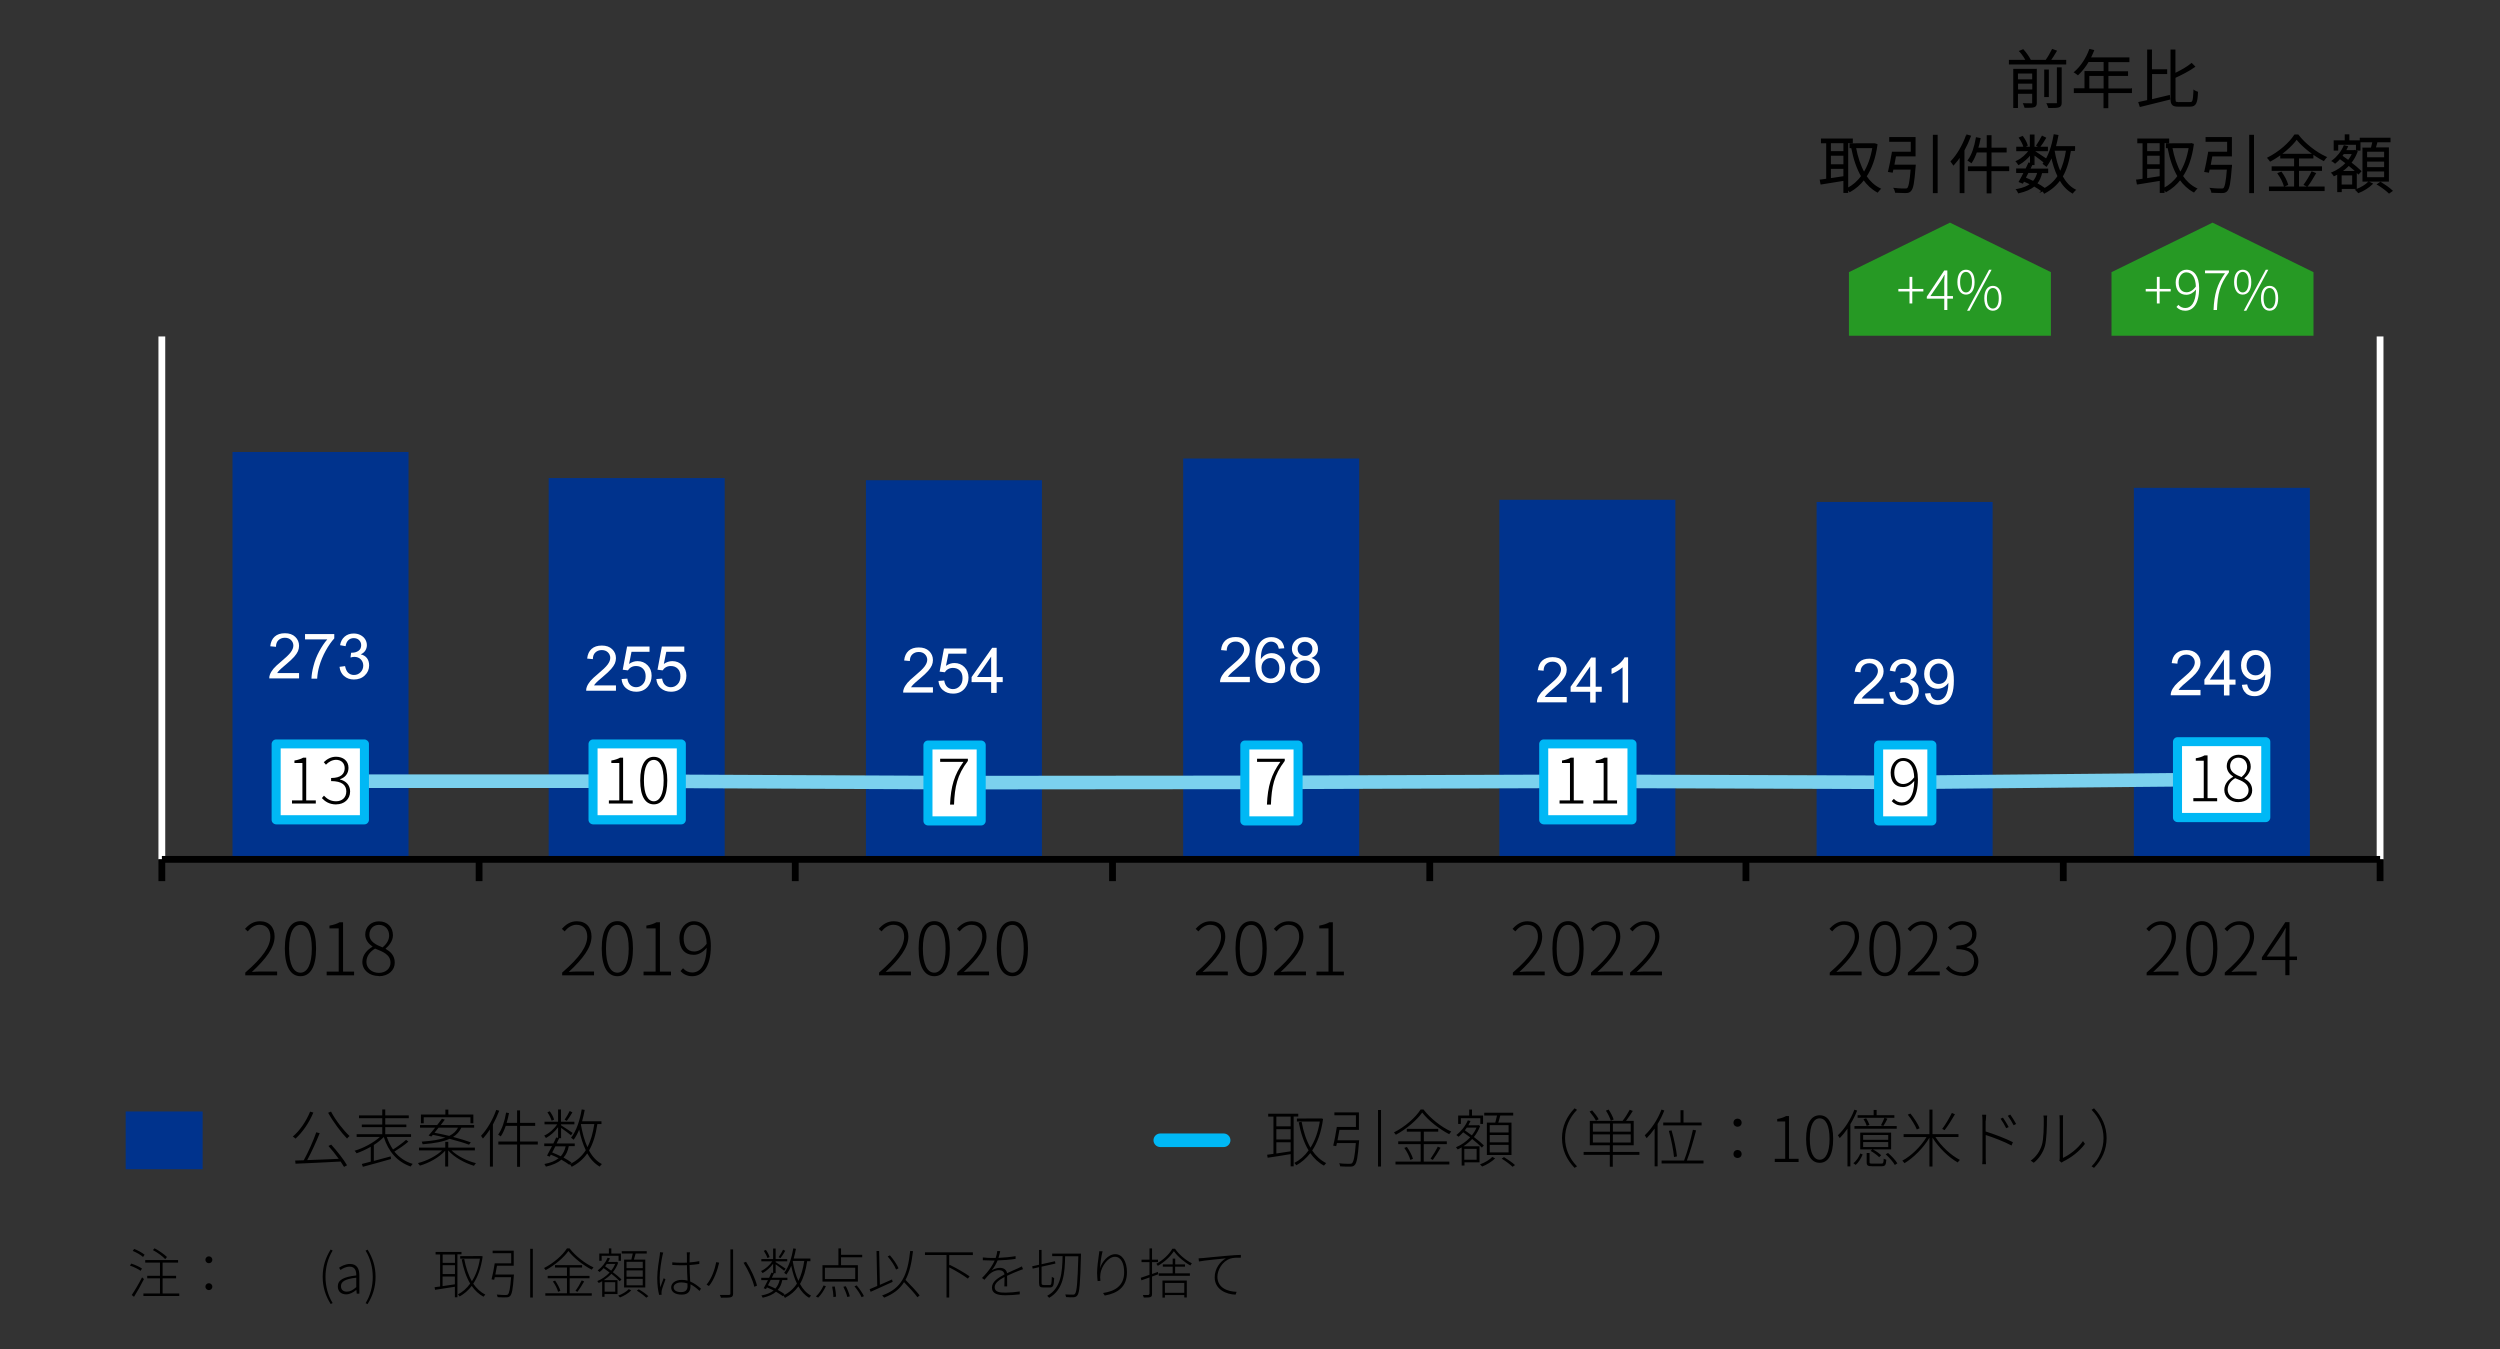 <?xml version="1.0" encoding="UTF-8"?>
<svg id="_レイヤー_1" data-name="レイヤー 1" xmlns="http://www.w3.org/2000/svg" viewBox="0 0 276.12 149">
  <rect x="0" y="0" width="276.12" height="149" fill="#333333" stroke="none"/>
  <defs>
    <style>
      .cls-1 {
        fill: #00338d;
      }

      .cls-2 {
        fill: #269924;
        fill-rule: evenodd;
      }

      .cls-3 {
        fill: #fff;
      }

      .cls-4 {
        fill: #00b8f5;
      }

      .cls-5 {
        fill: #7bd1ee;
      }
    </style>
  </defs>
  <polygon class="cls-2" points="255.52 37.08 255.52 30.06 244.37 24.59 233.21 30.06 233.21 37.08 255.52 37.08"/>
  <path class="cls-3" d="M244.48,34.24h.38c.07-1.71.28-2.8,1.32-4.16v-.21h-2.64v.31h2.21c-.87,1.21-1.2,2.32-1.27,4.07ZM240.38,33.9c.23.25.54.42.97.42.8,0,1.54-.66,1.54-2.5,0-1.32-.56-2.03-1.41-2.03-.64,0-1.18.58-1.18,1.4,0,.89.45,1.37,1.18,1.37.41,0,.78-.23,1.07-.58-.04,1.51-.58,2.04-1.19,2.04-.3,0-.56-.12-.76-.35l-.21.23ZM241.51,32.28c-.61,0-.88-.46-.88-1.09s.35-1.11.83-1.11c.68,0,1.03.61,1.07,1.56-.33.46-.7.64-1.02.64ZM238.22,33.52h.31v-1.33h1.22v-.28h-1.22v-1.33h-.31v1.33h-1.23v.28h1.23v1.33Z"/>
  <path class="cls-3" d="M250.67,34.08c-.4,0-.66-.41-.66-1.14s.26-1.13.66-1.13.65.4.65,1.13-.26,1.14-.65,1.14ZM250.67,34.32c.58,0,.95-.49.95-1.38s-.37-1.37-.95-1.37-.95.49-.95,1.37.37,1.38.95,1.38ZM247.82,34.32h.28l2.43-4.53h-.28l-2.43,4.53ZM247.7,32.3c-.4,0-.65-.41-.65-1.15s.26-1.12.65-1.12.66.4.66,1.12-.26,1.15-.66,1.15ZM247.7,32.54c.59,0,.95-.5.95-1.39s-.36-1.36-.95-1.36-.95.49-.95,1.36.37,1.39.95,1.39Z"/>
  <polygon class="cls-2" points="226.52 37.08 226.52 30.06 215.37 24.59 204.21 30.06 204.21 37.08 226.52 37.08"/>
  <path class="cls-3" d="M215.7,32.7h-.62v-2.83h-.34l-1.93,2.9v.22h1.93v1.25h.34v-1.25h.62v-.29ZM213.21,32.7l1.19-1.73c.13-.2.25-.41.35-.61h.03c-.02.2-.04.53-.04.73v1.61h-1.53ZM210.9,33.52h.31v-1.33h1.22v-.28h-1.22v-1.33h-.31v1.33h-1.23v.28h1.23v1.33Z"/>
  <path class="cls-3" d="M220.11,34.08c-.4,0-.66-.41-.66-1.14s.26-1.13.66-1.13.65.4.65,1.13-.26,1.14-.65,1.14ZM220.11,34.32c.58,0,.95-.49.95-1.38s-.37-1.37-.95-1.37-.95.49-.95,1.37.37,1.38.95,1.38ZM217.26,34.32h.28l2.43-4.53h-.28l-2.43,4.53ZM217.14,32.3c-.4,0-.65-.41-.65-1.15s.26-1.12.65-1.12.66.4.66,1.12-.26,1.15-.66,1.15ZM217.14,32.54c.59,0,.95-.5.95-1.39s-.36-1.36-.95-1.36-.95.49-.95,1.36.37,1.39.95,1.39Z"/>
  <path d="M23.07,142.49c.2,0,.38-.14.38-.38s-.19-.38-.38-.38-.38.14-.38.38.19.38.38.38ZM23.07,139.52c.2,0,.38-.14.38-.38s-.19-.38-.38-.38-.38.14-.38.38.19.38.38.38ZM17.96,142.86v-1.67h1.49v-.28h-1.49v-1.46h1.71v-.28h-3.63v.28h1.63v1.46h-1.41v.28h1.41v1.67h-1.83v.28h3.96v-.28h-1.84ZM15.69,141.08c-.34.67-.82,1.49-1.14,1.95l.25.2c.35-.55.79-1.33,1.1-1.96l-.21-.19ZM15.68,140.11c-.26-.19-.77-.42-1.18-.55l-.15.22c.42.14.92.39,1.18.58l.15-.25ZM15.97,138.58c-.25-.21-.74-.48-1.15-.64l-.16.22c.41.17.9.45,1.14.67l.17-.25ZM18.44,138.83c-.29-.29-.88-.7-1.37-.96l-.18.2c.5.27,1.08.69,1.36,1l.19-.24Z"/>
  <path d="M36.52,144.03l.22-.11c-.52-.84-.79-1.86-.79-2.9s.27-2.05.79-2.9l-.22-.11c-.55.88-.88,1.84-.88,3.01s.33,2.12.88,3Z"/>
  <path d="M38.31,142.66c-.35,0-.65-.17-.65-.61,0-.49.43-.79,1.69-.93v1.04c-.38.33-.68.5-1.04.5ZM38.23,142.96c.41,0,.79-.22,1.12-.49h.01l.04.41h.29v-2.03c0-.71-.27-1.25-1.03-1.25-.52,0-.97.25-1.21.42l.16.25c.22-.17.59-.37,1.01-.37.61,0,.74.49.73.97-1.41.16-2.04.5-2.04,1.21,0,.59.41.88.93.88Z"/>
  <path d="M40.6,144.03c.55-.88.88-1.83.88-3s-.33-2.13-.88-3.01l-.22.11c.52.85.79,1.86.79,2.9s-.27,2.06-.79,2.9l.22.11Z"/>
  <path d="M132.38,138.98l.04.35c.62-.13,2.45-.29,2.98-.35-.63.34-1.24,1.13-1.24,2.1,0,1.35,1.3,1.89,2.31,1.91l.11-.31c-.94-.03-2.12-.4-2.12-1.67,0-.7.5-1.68,1.42-2,.29-.1.82-.11,1.17-.1v-.31c-.38.01-.88.04-1.55.1-1.09.09-2.3.22-2.62.25-.12.01-.28.02-.5.03ZM129.49,137.91c-.34.62-1.05,1.28-1.77,1.67l.16.23c.73-.41,1.41-1.05,1.77-1.62.43.6,1.16,1.22,1.82,1.58l.17-.24c-.65-.33-1.42-.95-1.86-1.61h-.28ZM129.8,139.9h1.08v-.25h-1.08v-.64h-.28v.64h-1.09v.25h1.09v.74h-1.54v.27h3.44v-.27h-1.63v-.74ZM128.39,143.32h.27v-.28h2.14v.26h.28v-1.87h-2.69v1.89ZM130.8,141.7v1.09h-2.14v-1.09h2.14ZM127.89,140.48l-.65.23v-1.31h.66v-.27h-.66v-1.25h-.28v1.25h-.88v.27h.88v1.4c-.37.13-.71.25-.97.33l.08.28.89-.32v1.83l-.11.11c-.08,0-.32,0-.62,0l.1.28c.38,0,.6,0,.73-.05.13-.05.18-.14.18-.34v-1.93l.69-.25-.04-.27ZM121.41,138.2c0,.14-.02.28-.05.45-.06.4-.19,1.36-.19,1.93,0,.37.04.7.06.91l.31-.02c-.04-.31-.04-.53,0-.79.1-.78.83-1.87,1.6-1.87.7,0,1.02.77,1.02,1.72,0,1.52-1.06,2.09-2.33,2.28l.19.28c1.41-.25,2.45-.94,2.45-2.57,0-1.22-.53-2-1.29-2-.8,0-1.49.88-1.7,1.58.04-.47.15-1.38.3-1.9h-.36ZM119.39,138.46h-3.18v.28h1.15c-.04,1.75-.14,3.54-1.7,4.38l.22.22c1.6-.91,1.73-2.75,1.76-4.59h1.46c-.08,2.9-.17,3.93-.37,4.15-.06.08-.13.1-.23.09-.13,0-.47,0-.84-.02l.09.29c.32.03.65.03.83.02.19-.02.31-.06.42-.22.23-.29.31-1.29.39-4.41v-.18ZM115.27,141.92c-.19,0-.23-.04-.23-.23v-1.79l1.53-.34-.05-.26-1.48.33v-1.58h-.28v1.64l-.76.17.06.26.7-.16v1.72c0,.42.11.52.49.52h.71c.37,0,.44-.23.47-1.04l-.26-.13c-.02.74-.05.9-.22.9h-.68ZM111.24,142.1c0-.29-.01-.85-.01-1.19.49-.24.97-.43,1.35-.58.14-.05.29-.11.41-.15l-.13-.31c-.13.07-.24.13-.38.19-.35.16-.79.34-1.25.56-.06-.38-.38-.59-.79-.59-.29,0-.65.11-.91.28.28-.34.51-.74.65-1.1.65-.02,1.38-.07,1.99-.17v-.3c-.59.1-1.26.16-1.89.19.09-.29.15-.55.19-.74l-.32-.02c-.02.22-.09.51-.18.77-.15,0-.29,0-.44,0-.25,0-.65-.02-.98-.06v.31c.33.02.7.03.96.03.11,0,.23,0,.35,0-.18.41-.54,1.07-1.4,1.93l.27.2c.2-.23.37-.45.54-.61.3-.26.65-.45,1.08-.45.33,0,.56.17.59.47h0c-.7.37-1.38.79-1.38,1.45,0,.7.68.85,1.48.85.49,0,1.1-.04,1.59-.1v-.32c-.52.08-1.13.13-1.57.13-.64,0-1.2-.06-1.2-.6,0-.46.48-.8,1.09-1.13,0,.33-.01.79-.02,1.04h.31ZM107.45,138.61v-.29h-5.29v.29h2.38v4.7h.3v-3.33c.74.37,1.6.9,2.06,1.24l.19-.25c-.49-.35-1.44-.91-2.19-1.27l-.06.07v-1.15h2.61ZM101.58,143.08c-.34-.44-1.01-1.16-1.57-1.72.44-.81.67-1.83.83-3.17l-.31-.03c-.29,2.69-.94,4.15-3.1,4.92l.23.24c1.03-.41,1.72-.95,2.19-1.71.55.56,1.17,1.24,1.48,1.67l.25-.21ZM98.53,141.31c-.46.2-.92.41-1.35.6l-.08-3.74h-.29s.08,3.86.08,3.86c-.32.14-.61.26-.84.36l.11.29c.65-.29,1.58-.71,2.43-1.1l-.07-.28ZM99.24,140.08c-.16-.4-.56-.99-.95-1.43l-.25.12c.38.44.78,1.04.93,1.45l.27-.14ZM94.37,142.06c.31.37.65.88.79,1.21l.26-.11c-.15-.32-.49-.83-.8-1.19l-.25.1ZM93.15,142.12c.18.36.37.84.43,1.13l.28-.07c-.06-.29-.25-.76-.44-1.12l-.26.06ZM91.91,142.11c.08.37.14.85.14,1.15l.29-.05c0-.27-.06-.74-.14-1.12l-.28.02ZM90.36,143.32c.33-.31.65-.81.86-1.27l-.26-.07c-.2.45-.52.93-.85,1.21l.26.13ZM94.75,139.74h-1.86v-.88h2.34v-.27h-2.34v-.71h-.29v1.86h-1.76v1.81h3.91v-1.81ZM94.46,141.27h-3.35v-1.25h3.35v1.25ZM89.51,139.27v-.27h-1.85c.1-.34.18-.7.25-1.07l-.29-.05c-.18,1.06-.51,2.06-1.01,2.7l.25.19c.2-.28.38-.6.53-.97.15.73.35,1.4.63,1.97-.36.56-.84.99-1.49,1.31l.13-.14c-.2-.15-.46-.32-.76-.47.26-.29.42-.65.5-1.09h.57v-.26h-1.72c.08-.17.17-.35.24-.5h.18v-.98c.31.22.77.56.94.71l.17-.22c-.17-.12-.86-.58-1.11-.73v-.09h1.28v-.25h-1.28v-1.16h-.28v1.16h-1.3v.25h1.21c-.29.44-.78.87-1.24,1.07l.17.23c.41-.22.85-.61,1.16-1.03v1.02l-.18-.04c-.08.17-.17.37-.26.57h-.87v.26h.74c-.16.33-.34.65-.47.89l.25.1.11-.19c.25.1.5.22.74.34-.32.26-.76.44-1.35.55l.14.25c.64-.14,1.12-.35,1.47-.66.29.17.56.34.76.49l.06-.06.17.25c.63-.33,1.11-.75,1.48-1.27.31.54.7.98,1.19,1.26l.21-.24c-.51-.27-.91-.72-1.22-1.29.39-.67.64-1.49.79-2.51h.38ZM86.11,141.37c-.09.38-.24.7-.47.95-.26-.13-.55-.26-.82-.37.1-.19.2-.38.3-.59h.99ZM87.58,139.27h1.25c-.14.88-.34,1.6-.65,2.2-.29-.62-.49-1.36-.62-2.15l.02-.05ZM85,138.84c-.06-.22-.23-.55-.41-.79l-.23.1c.17.25.34.59.4.8l.24-.11ZM86.49,138.02c-.11.25-.33.61-.49.83l.2.11c.17-.21.37-.53.53-.81l-.25-.13ZM79.11,139.39c-.16.82-.51,1.84-1.07,2.49l.26.16c.57-.67.93-1.73,1.13-2.58l-.32-.06ZM82.12,139.46c.54.85,1.04,1.96,1.19,2.66l.3-.12c-.16-.71-.67-1.81-1.21-2.64l-.28.11ZM80.67,137.97v4.89c0,.11-.04.16-.16.16-.13,0-.54.01-1.01,0,.05.09.1.22.13.31.55,0,.89,0,1.08-.05.18-.05.26-.15.26-.41v-4.88h-.3ZM77.41,142.32c-.33-.29-.71-.59-1.18-.78-.02-.56-.07-1.23-.07-1.82.37-.02.73-.07,1.08-.12v-.31c-.32.07-.7.11-1.08.14,0-.28,0-.59.01-.77,0-.11.02-.22.04-.34h-.36c.01.1.02.24.02.35,0,.19,0,.47,0,.79-.21,0-.43.01-.64.01-.34,0-.65-.02-.98-.05v.29c.34.02.64.04.97.04.22,0,.44,0,.65-.01,0,.51.04,1.19.07,1.7-.2-.05-.41-.08-.64-.08-.76,0-1.17.4-1.17.83,0,.48.4.8,1.18.8s.95-.49.95-.9v-.24c.35.17.68.43,1,.73l.17-.26ZM75.94,142c0,.43-.16.71-.73.71-.5,0-.81-.2-.81-.53,0-.31.35-.54.85-.54.24,0,.47.04.68.11,0,.1,0,.19,0,.26ZM72.9,138.31c0,.09-.01.2-.03.33-.08.51-.28,1.65-.28,2.51,0,.8.1,1.44.21,1.87l.28-.02-.02-.18.02-.26c.06-.28.28-.88.42-1.25l-.19-.14c-.11.26-.28.71-.38,1.01-.05-.39-.07-.68-.07-1.07,0-.71.17-1.8.31-2.45.02-.11.05-.24.08-.32l-.35-.04ZM70.34,142.55c.37.22.82.56,1.04.78l.23-.17c-.23-.22-.69-.55-1.06-.76l-.22.15ZM69.44,142.39c-.23.26-.72.55-1.16.71l.2.2c.44-.17.94-.47,1.24-.78l-.28-.14ZM66.7,141.38c.29-.19.58-.42.83-.69.37.29.71.59.92.82l.19-.2c-.23-.23-.57-.52-.95-.8.25-.31.46-.66.59-1.06l-.17-.09-.05.02h-.89c.07-.13.14-.26.2-.4l-.26-.06c-.23.55-.64,1.06-1.1,1.4l.22.17c.15-.12.3-.26.44-.43.21.15.44.32.66.49-.4.43-.88.75-1.36.94l.16.21c.13-.05.25-.12.38-.19v1.72h.26v-.3h1.43v-1.54h-1.51ZM67.95,139.6c-.11.26-.26.52-.45.74-.22-.17-.45-.33-.67-.48.07-.08.13-.17.19-.26h.93ZM67.95,141.62v1.04h-1.17v-1.04h1.17ZM66.45,138.7h1.87v.55h.26v-.8h-1.06v-.57h-.27v.57h-1.06v.8h.26v-.55ZM68.93,139.12v3.08h2.34v-3.08h-1.26c.07-.2.13-.44.19-.67h1.23v-.26h-2.76v.26h1.22c-.05.22-.11.47-.16.67h-.8ZM70.99,141.96h-1.79v-.71h1.79v.71ZM70.99,141.01h-1.79v-.7h1.79v.7ZM70.99,140.06h-1.79v-.7h1.79v.7ZM62.62,137.88c-.49.77-1.49,1.64-2.53,2.17l.18.23c1.02-.54,2.01-1.4,2.51-2.11.58.76,1.64,1.58,2.57,2.06l.2-.25c-.94-.43-2.01-1.27-2.64-2.1h-.28ZM63.78,142.68c.23-.3.52-.76.74-1.15l-.27-.11c-.16.34-.46.85-.69,1.15l.22.11ZM61.06,141.53c.26.35.5.83.58,1.15l.25-.11c-.08-.31-.33-.78-.58-1.13l-.24.09ZM62.92,141.18h2.19v-.26h-2.19v-.92h1.37v-.27h-2.99v.27h1.32v.92h-2.13v.26h2.13v1.66h-2.39v.26h5.13v-.26h-2.44v-1.66ZM58.56,137.93v5.38h.29v-5.38h-.29ZM54.71,140.78c.06-.31.13-.66.18-.98h1.85v-1.67h-2.33v.28h2.05v1.12h-1.82c-.08.56-.23,1.31-.35,1.77l.29.05c.02-.09.04-.19.07-.29h1.8c-.1,1.27-.2,1.77-.36,1.91-.05.05-.13.06-.26.06s-.55,0-.96-.05l.1.29c.39.02.77.04.95.02.2,0,.31-.04.42-.15.2-.19.31-.75.41-2.22l.02-.15h-2.06ZM53.15,138.73h-.05s-2.27.01-2.27.01v.28h2.18c-.16,1.01-.47,1.84-.89,2.49-.4-.68-.67-1.53-.85-2.46l-.28.05c.2,1.03.5,1.94.94,2.67-.39.54-.85.94-1.35,1.19l.19.23c.49-.28.94-.65,1.33-1.16.35.5.78.91,1.3,1.19l.2-.24c-.53-.26-.97-.68-1.33-1.2.5-.75.86-1.73,1.04-3.01l-.18-.05ZM50.97,138.55v-.28h-2.86v.28h.5v3.54c-.22.03-.43.06-.61.08l.05.29c.58-.08,1.39-.21,2.19-.34v1.16h.28v-4.74h.44ZM50.25,140.72h-1.36v-.98h1.36v.98ZM48.88,140.99h1.36v.86c-.47.07-.94.14-1.36.2v-1.07ZM50.25,139.48h-1.36v-.92h1.36v.92Z"/>
  <path class="cls-1" d="M235.68,53.88h19.44v41.03h-19.44v-41.03ZM200.64,55.44h19.44v39.47h-19.44v-39.47ZM165.6,55.2h19.44v39.71h-19.44v-39.71ZM130.68,50.64h19.44v44.27h-19.44v-44.27ZM95.64,53.04h19.44v41.87h-19.44v-41.87ZM60.6,52.8h19.44v42.11h-19.44v-42.11ZM25.68,49.92h19.44v44.99h-19.44v-44.99Z"/>
  <polyline class="cls-3" points="263.25 94.91 263.25 37.16 262.5 37.16 262.5 94.91"/>
  <polyline class="cls-3" points="18.25 94.91 18.25 37.16 17.5 37.16 17.5 94.91"/>
  <polyline points="17.88 95.29 262.88 95.29 262.88 94.54 17.88 94.54"/>
  <path d="M262.5,94.91v2.41h.75v-2.41h-.75ZM227.51,94.91v2.41h.75v-2.41h-.75ZM192.46,94.91v2.41h.75v-2.41h-.75ZM157.54,94.91v2.41h.75v-2.41h-.75ZM122.5,94.91v2.41h.75v-2.41h-.75ZM87.46,94.91v2.41h.75v-2.41h-.75ZM52.54,94.91v2.41h.75v-2.41h-.75ZM17.5,94.91v2.41h.75v-2.41h-.75Z"/>
  <path class="cls-5" d="M35.38,87.03h34.94,0l35.04.16h0l35.04-.03h0l34.92-.12h0l35.04.12h0l35.01-.33c.41,0,.75-.34.74-.76,0-.41-.34-.75-.76-.74l-35.02.33v.75s0-.75,0-.75l-35.04-.12h0l-34.92.12h0l-35.04.03h0l-35.04-.16h-34.95c-.41,0-.75.34-.75.75s.34.75.75.75h0Z"/>
  <path class="cls-3" d="M36.14,70.63c-.31.35-.6.79-.88,1.3-.28.52-.49,1.05-.63,1.61-.15.56-.22,1.03-.23,1.42h.63c.03-.5.11-.95.23-1.37.17-.59.41-1.17.72-1.73.31-.56.63-1.01.94-1.35v-.48h-3.23v.59h2.44ZM30.59,74.37c.07-.11.15-.22.26-.33.1-.11.34-.32.71-.63.44-.37.75-.66.94-.88.19-.21.32-.42.41-.61.08-.19.12-.39.12-.59,0-.39-.14-.72-.42-.99-.28-.27-.66-.4-1.14-.4s-.85.12-1.13.37c-.28.25-.44.6-.49,1.07l.63.06c0-.31.09-.56.27-.73s.41-.27.71-.27c.28,0,.5.08.68.25.17.17.26.37.26.61s-.1.48-.29.74c-.19.26-.56.61-1.1,1.06-.35.29-.62.54-.8.75-.18.22-.32.44-.4.66-.05.14-.08.28-.07.42h3.29v-.59h-2.44Z"/>
  <path class="cls-3" d="M38,74.66c.29.26.65.39,1.09.39.48,0,.89-.15,1.2-.45.32-.3.48-.67.48-1.11,0-.32-.08-.59-.24-.8-.16-.21-.39-.35-.69-.42.23-.1.4-.24.51-.42s.17-.37.17-.59c0-.23-.06-.44-.18-.64-.12-.2-.3-.36-.53-.48-.23-.12-.48-.17-.75-.17-.39,0-.72.11-.99.34-.27.23-.44.54-.51.95l.61.11c.04-.3.15-.52.31-.67.16-.15.36-.22.59-.22s.44.07.59.22c.15.15.23.33.23.56,0,.28-.1.49-.31.63-.21.14-.44.2-.7.2h-.1s-.07.53-.07.53c.17-.05.32-.07.43-.07.28,0,.52.09.7.27.18.18.28.41.28.69s-.1.54-.3.74c-.2.2-.44.3-.73.3-.24,0-.45-.08-.62-.23-.17-.15-.29-.4-.36-.75l-.61.08c.04.42.21.75.49,1.01Z"/>
  <path class="cls-3" d="M69.16,76.02c.29.25.66.38,1.11.38.55,0,.99-.2,1.31-.6.26-.33.39-.72.39-1.17,0-.47-.15-.86-.45-1.16s-.67-.45-1.1-.45c-.33,0-.64.1-.94.31l.27-1.34h1.99v-.58h-2.48l-.48,2.56.57.07c.09-.14.21-.26.37-.35.16-.09.34-.13.53-.13.32,0,.57.1.77.3.2.2.29.48.29.83,0,.37-.1.66-.31.88s-.45.33-.75.33c-.24,0-.45-.08-.63-.24-.17-.16-.28-.39-.33-.71l-.64.05c.04.42.2.76.49,1.01ZM65.59,75.73c.07-.11.15-.22.26-.33.1-.11.34-.32.71-.63.44-.37.75-.66.94-.88.19-.21.32-.42.41-.61.08-.19.12-.39.12-.59,0-.39-.14-.72-.42-.99-.28-.27-.66-.4-1.14-.4s-.85.12-1.13.37c-.28.25-.44.6-.49,1.07l.63.06c0-.31.09-.56.27-.73s.41-.27.71-.27c.28,0,.5.08.68.25.17.17.26.37.26.61s-.1.48-.29.74c-.19.26-.56.61-1.1,1.06-.35.29-.62.54-.8.75-.18.22-.32.44-.4.66-.05.14-.08.28-.07.42h3.29v-.59h-2.44Z"/>
  <path class="cls-3" d="M73,76.02c.29.25.66.38,1.11.38.55,0,.99-.2,1.31-.6.26-.33.39-.72.39-1.17,0-.47-.15-.86-.45-1.16s-.67-.45-1.1-.45c-.33,0-.64.1-.94.31l.27-1.34h1.99v-.58h-2.48l-.48,2.56.57.07c.09-.14.21-.26.37-.35.16-.09.34-.13.53-.13.32,0,.57.1.77.3.2.2.29.48.29.83,0,.37-.1.66-.31.88s-.45.33-.75.33c-.24,0-.45-.08-.63-.24-.17-.16-.28-.39-.33-.71l-.64.05c.04.42.2.76.49,1.01Z"/>
  <path class="cls-3" d="M104.16,76.23c.29.25.66.38,1.11.38.55,0,.99-.2,1.31-.6.26-.33.39-.72.39-1.17,0-.47-.15-.86-.45-1.16s-.67-.45-1.1-.45c-.33,0-.64.1-.94.31l.27-1.34h1.99v-.58h-2.48l-.48,2.56.57.07c.09-.14.21-.26.37-.35.16-.09.34-.13.53-.13.32,0,.57.1.77.3.2.2.29.48.29.83,0,.37-.1.66-.31.88s-.45.33-.75.33c-.24,0-.45-.08-.63-.24-.17-.16-.28-.39-.33-.71l-.64.05c.04.42.2.76.49,1.01ZM100.6,75.94c.07-.11.15-.22.26-.33.1-.11.34-.32.71-.63.44-.37.75-.66.94-.88.19-.21.32-.42.41-.61.08-.19.12-.39.12-.59,0-.39-.14-.72-.42-.99-.28-.27-.66-.4-1.14-.4s-.85.12-1.13.37c-.28.25-.44.6-.49,1.07l.63.06c0-.31.09-.56.27-.73s.41-.27.71-.27c.28,0,.5.08.68.25.17.17.26.37.26.61s-.1.48-.29.74c-.19.26-.56.61-1.1,1.06-.35.29-.62.54-.8.75-.18.22-.32.44-.4.66-.05.14-.08.28-.07.42h3.29v-.59h-2.44Z"/>
  <path class="cls-3" d="M107.91,74.77l1.56-2.25v2.25h-1.56ZM110.08,76.53v-1.19h.67v-.56h-.67v-3.23h-.5l-2.27,3.23v.56h2.16v1.19h.61Z"/>
  <path class="cls-3" d="M139.63,72.98c.19-.2.43-.3.7-.3s.51.1.69.3.28.47.28.81-.09.64-.28.85c-.19.21-.41.31-.67.31-.18,0-.35-.05-.51-.15-.16-.1-.29-.25-.38-.44-.09-.19-.13-.39-.13-.6,0-.32.1-.58.29-.78ZM141.39,70.7c-.25-.22-.57-.33-.96-.33-.53,0-.94.19-1.25.57-.36.44-.53,1.14-.53,2.1,0,.86.16,1.48.48,1.85s.74.56,1.25.56c.3,0,.57-.07.8-.21.24-.14.42-.35.56-.62s.2-.56.2-.87c0-.48-.14-.86-.43-1.16s-.63-.45-1.04-.45c-.23,0-.46.05-.67.16s-.39.28-.54.5c0-.5.06-.88.17-1.15.11-.27.26-.47.46-.62.15-.11.32-.16.51-.16.24,0,.45.09.61.26.1.11.18.28.23.52l.61-.05c-.05-.39-.2-.69-.45-.91ZM135.6,74.79c.07-.11.15-.22.26-.33.1-.11.34-.32.71-.63.44-.37.75-.66.94-.88.19-.21.32-.42.41-.61.08-.19.12-.39.12-.59,0-.39-.14-.72-.42-.99-.28-.27-.66-.4-1.14-.4s-.85.12-1.13.37c-.28.25-.44.6-.49,1.07l.63.06c0-.31.09-.56.27-.73s.41-.27.71-.27c.28,0,.5.08.68.25.17.17.26.37.26.61s-.1.48-.29.74c-.19.26-.56.61-1.1,1.06-.35.29-.62.54-.8.75-.18.22-.32.44-.4.66-.05.14-.08.28-.07.42h3.29v-.59h-2.44Z"/>
  <path class="cls-3" d="M143.42,73.22c.19-.19.43-.29.72-.29s.54.1.74.29c.2.19.29.44.29.73s-.09.53-.29.72-.43.28-.72.28c-.19,0-.36-.04-.53-.13-.16-.09-.29-.22-.37-.38-.08-.16-.12-.33-.12-.51,0-.29.09-.52.28-.71ZM143.56,71.1c.15-.15.35-.22.58-.22s.42.08.58.23.23.34.23.57-.08.4-.23.55-.34.22-.58.22-.44-.08-.59-.22-.23-.34-.23-.58c0-.21.08-.39.23-.54ZM142.75,73.12c-.16.22-.25.49-.25.81,0,.44.15.8.45,1.09.3.29.7.44,1.19.44s.89-.15,1.19-.44.45-.65.45-1.07c0-.31-.08-.57-.24-.8s-.39-.38-.7-.48c.25-.09.43-.23.55-.4s.18-.37.18-.6c0-.36-.13-.67-.4-.92s-.62-.38-1.05-.38-.78.12-1.04.37c-.26.25-.39.55-.39.91,0,.24.06.45.18.62.12.17.31.31.56.4-.3.08-.54.23-.7.45Z"/>
  <path class="cls-3" d="M174.07,75.85l1.56-2.25v2.25h-1.56ZM176.24,77.6v-1.19h.67v-.56h-.67v-3.23h-.5l-2.27,3.23v.56h2.16v1.19h.61ZM170.6,77.01c.07-.11.15-.22.26-.33.1-.11.34-.32.71-.63.44-.37.75-.66.94-.88.19-.21.32-.42.41-.61.08-.19.12-.39.12-.59,0-.39-.14-.72-.42-.99-.28-.27-.66-.4-1.14-.4s-.85.12-1.13.37c-.28.25-.44.6-.49,1.07l.63.06c0-.31.09-.56.27-.73s.41-.27.71-.27c.28,0,.5.08.68.25.17.17.26.37.26.61s-.1.48-.29.74c-.19.26-.56.61-1.1,1.06-.35.29-.62.54-.8.75-.18.22-.32.44-.4.66-.05.14-.08.28-.07.42h3.29v-.59h-2.44Z"/>
  <path class="cls-3" d="M179.82,72.6h-.39c-.11.22-.29.44-.54.67-.26.23-.56.42-.9.58v.59c.19-.07.4-.18.64-.32.24-.14.43-.28.58-.42v3.9h.61v-5Z"/>
  <path class="cls-3" d="M209.16,77.47c.29.26.65.39,1.09.39.48,0,.89-.15,1.2-.45.32-.3.48-.67.48-1.11,0-.32-.08-.59-.24-.8-.16-.21-.39-.35-.69-.42.23-.1.4-.24.51-.42s.17-.37.17-.59c0-.23-.06-.44-.18-.64-.12-.2-.3-.36-.53-.48-.23-.12-.48-.17-.75-.17-.39,0-.72.11-.99.34-.27.23-.44.54-.51.95l.61.11c.04-.3.15-.52.31-.67.16-.15.36-.22.59-.22s.44.07.59.22c.15.15.23.33.23.56,0,.28-.1.49-.31.63-.21.14-.44.2-.7.2h-.1s-.07.53-.07.53c.17-.05.32-.07.43-.07.28,0,.52.09.7.27.18.18.28.41.28.69s-.1.54-.3.74c-.2.2-.44.3-.73.3-.24,0-.45-.08-.62-.23-.17-.15-.29-.4-.36-.75l-.61.08c.04.42.21.75.49,1.01ZM205.6,77.18c.07-.11.15-.22.26-.33.1-.11.34-.32.71-.63.44-.37.75-.66.94-.88.19-.21.32-.42.41-.61.08-.19.12-.39.12-.59,0-.39-.14-.72-.42-.99-.28-.27-.66-.4-1.14-.4s-.85.12-1.13.37c-.28.25-.44.6-.49,1.07l.63.06c0-.31.09-.56.27-.73s.41-.27.71-.27c.28,0,.5.08.68.25.17.17.26.37.26.61s-.1.48-.29.74c-.19.26-.56.61-1.1,1.06-.35.29-.62.54-.8.75-.18.22-.32.44-.4.66-.05.14-.08.28-.07.42h3.29v-.59h-2.44Z"/>
  <path class="cls-3" d="M214.83,75.24c-.18.2-.42.3-.7.3s-.52-.1-.71-.3-.29-.46-.29-.77c0-.35.1-.64.3-.86s.44-.33.71-.33.49.1.67.31c.19.21.28.48.28.84s-.09.63-.27.82ZM213.05,77.53c.25.22.57.32.96.32.37,0,.69-.1.96-.3.27-.2.48-.48.62-.86.14-.38.21-.88.21-1.52s-.07-1.08-.21-1.4c-.14-.32-.34-.57-.61-.75s-.56-.26-.89-.26c-.45,0-.82.15-1.12.46-.3.31-.45.71-.45,1.22s.14.88.43,1.18c.29.3.63.45,1.05.45.25,0,.48-.06.69-.18.21-.12.38-.28.5-.47v.12c0,.25-.03.5-.09.75-.06.24-.14.44-.23.58-.09.14-.21.26-.35.34-.14.09-.31.13-.49.13-.22,0-.4-.06-.54-.19s-.24-.33-.29-.6l-.59.05c.05.39.2.7.44.91Z"/>
  <path class="cls-3" d="M244.07,75.06l1.56-2.25v2.25h-1.56ZM246.24,76.81v-1.19h.67v-.56h-.67v-3.23h-.5l-2.27,3.23v.56h2.16v1.19h.61ZM240.6,76.23c.07-.11.15-.22.26-.33.1-.11.34-.32.71-.63.44-.37.75-.66.94-.88.19-.21.32-.42.41-.61.08-.19.12-.39.12-.59,0-.39-.14-.72-.42-.99-.28-.27-.66-.4-1.14-.4s-.85.12-1.13.37c-.28.25-.44.6-.49,1.07l.63.06c0-.31.09-.56.27-.73s.41-.27.71-.27c.28,0,.5.08.68.25.17.17.26.37.26.61s-.1.48-.29.74c-.19.26-.56.61-1.1,1.06-.35.29-.62.54-.8.75-.18.22-.32.44-.4.66-.05.14-.08.28-.07.42h3.29v-.59h-2.44Z"/>
  <path class="cls-3" d="M249.83,74.29c-.18.2-.42.3-.7.3s-.52-.1-.71-.3-.29-.46-.29-.77c0-.35.1-.64.3-.86s.44-.33.71-.33.49.1.67.31c.19.21.28.48.28.84s-.09.63-.27.82ZM248.05,76.57c.25.22.57.32.96.32.37,0,.69-.1.96-.3.27-.2.48-.48.62-.86.14-.38.21-.88.21-1.52s-.07-1.08-.21-1.4c-.14-.32-.34-.57-.61-.75s-.56-.26-.89-.26c-.45,0-.82.15-1.12.46-.3.31-.45.71-.45,1.22s.14.88.43,1.18c.29.3.63.45,1.05.45.25,0,.48-.06.69-.18.21-.12.38-.28.5-.47v.12c0,.25-.03.5-.09.75-.06.24-.14.44-.23.58-.09.14-.21.26-.35.34-.14.09-.31.13-.49.13-.22,0-.4-.06-.54-.19s-.24-.33-.29-.6l-.59.05c.05.39.2.7.44.91Z"/>
  <rect class="cls-3" x="30.5" y="82.16" width="9.75" height="8.38"/>
  <path class="cls-4" d="M30.5,82.16v.5h9.25v7.38h-8.75v-7.87s-.5,0-.5,0v.5-.5h-.5v8.38c0,.13.05.26.15.35.09.09.22.15.35.15h9.75c.13,0,.26-.05.35-.15.09-.09.15-.22.15-.35v-8.38c0-.13-.05-.26-.15-.35s-.22-.15-.35-.15h-9.75c-.13,0-.26.05-.35.15-.09.09-.15.22-.15.35h.5Z"/>
  <path d="M37.14,88.84c.86,0,1.53-.55,1.53-1.43,0-.72-.5-1.18-1.11-1.31v-.04c.54-.18.93-.6.93-1.25,0-.79-.59-1.22-1.37-1.23-.58,0-1.01.27-1.36.6l.24.28c.28-.3.67-.53,1.11-.54.58,0,.96.37.96.92,0,.61-.39,1.09-1.5,1.09v.34c1.21,0,1.68.46,1.68,1.14s-.47,1.09-1.13,1.09-1.04-.31-1.34-.62l-.23.27c.32.34.79.7,1.58.7ZM32.26,88.75h2.62v-.35h-1.06v-4.72h-.33c-.24.14-.56.25-.97.32v.27h.88v4.13h-1.15v.35Z"/>
  <path d="M36.09,107.72h3.02v-.41h-1.22v-5.45h-.38c-.28.16-.64.29-1.12.37v.31h1.02v4.77h-1.33v.41ZM33.19,107.43c-.76,0-1.26-.88-1.26-2.66s.5-2.62,1.26-2.62,1.25.88,1.25,2.62-.5,2.66-1.25,2.66ZM33.19,107.82c1.06,0,1.72-1,1.72-3.06s-.66-3.02-1.72-3.02-1.73.98-1.73,3.02.66,3.06,1.73,3.06ZM27.08,107.72h3.53v-.42h-1.83c-.31,0-.64.02-.96.05,1.56-1.46,2.51-2.69,2.51-3.92,0-1.01-.6-1.68-1.62-1.68-.71,0-1.21.35-1.65.84l.3.28c.34-.42.8-.73,1.3-.73.83,0,1.2.57,1.2,1.3,0,1.06-.79,2.27-2.77,3.98v.29Z"/>
  <path d="M41.85,107.45c-.8,0-1.38-.52-1.38-1.21,0-.64.4-1.14.96-1.47.88.35,1.7.67,1.7,1.56,0,.63-.51,1.12-1.29,1.12ZM42.26,104.64c-.73-.29-1.46-.62-1.46-1.42,0-.62.44-1.07,1.05-1.07.72,0,1.13.54,1.13,1.17,0,.48-.25.92-.72,1.31ZM41.85,107.82c1.05,0,1.75-.66,1.75-1.49s-.5-1.23-1-1.53v-.04c.33-.27.8-.82.8-1.46,0-.88-.58-1.54-1.55-1.54-.85,0-1.51.59-1.51,1.45,0,.62.39,1.05.8,1.33v.03c-.54.3-1.12.87-1.12,1.67,0,.89.76,1.56,1.82,1.56Z"/>
  <rect class="cls-3" x="65.5" y="82.16" width="9.75" height="8.38"/>
  <path class="cls-4" d="M65.5,82.16v.5h9.25v7.38h-8.75v-7.87s-.5,0-.5,0v.5-.5h-.5v8.38c0,.13.05.26.15.35.09.09.22.15.35.15h9.75c.13,0,.26-.05.35-.15.09-.09.15-.22.15-.35v-8.38c0-.13-.05-.26-.15-.35s-.22-.15-.35-.15h-9.75c-.13,0-.26.05-.35.15-.09.09-.15.22-.15.35h.5Z"/>
  <path d="M72.21,88.5c-.66,0-1.09-.77-1.09-2.3s.43-2.27,1.09-2.27,1.09.76,1.09,2.27-.43,2.3-1.09,2.3ZM72.21,88.84c.92,0,1.49-.86,1.49-2.64s-.57-2.61-1.49-2.61-1.5.85-1.5,2.61.57,2.64,1.5,2.64ZM67.26,88.75h2.62v-.35h-1.06v-4.72h-.33c-.24.14-.56.25-.97.32v.27h.88v4.13h-1.15v.35Z"/>
  <path d="M71.09,107.72h3.02v-.41h-1.22v-5.45h-.38c-.28.16-.64.29-1.12.37v.31h1.02v4.77h-1.33v.41ZM68.19,107.43c-.76,0-1.26-.88-1.26-2.66s.5-2.62,1.26-2.62,1.25.88,1.25,2.62-.5,2.66-1.25,2.66ZM68.19,107.82c1.06,0,1.72-1,1.72-3.06s-.66-3.02-1.72-3.02-1.73.98-1.73,3.02.66,3.06,1.73,3.06ZM62.08,107.72h3.53v-.42h-1.83c-.31,0-.64.02-.96.05,1.56-1.46,2.51-2.69,2.51-3.92,0-1.01-.6-1.68-1.62-1.68-.71,0-1.21.35-1.65.84l.3.28c.34-.42.8-.73,1.3-.73.83,0,1.2.57,1.2,1.3,0,1.06-.79,2.27-2.77,3.98v.29Z"/>
  <path d="M75.16,107.26c.31.33.72.56,1.29.56,1.07,0,2.06-.88,2.06-3.35,0-1.77-.76-2.72-1.89-2.72-.85,0-1.58.77-1.58,1.87,0,1.19.6,1.84,1.58,1.84.55,0,1.05-.31,1.43-.78-.05,2.03-.78,2.73-1.59,2.73-.4,0-.76-.16-1.02-.47l-.28.31ZM76.68,105.09c-.81,0-1.17-.62-1.17-1.46s.47-1.49,1.11-1.49c.92,0,1.38.81,1.43,2.09-.44.61-.93.86-1.37.86Z"/>
  <rect class="cls-3" x="102.5" y="82.28" width="5.88" height="8.38"/>
  <path class="cls-4" d="M102.5,82.28v.5h5.37v7.38h-4.88v-7.87s-.5,0-.5,0v.5-.5h-.5v8.38c0,.13.05.26.15.35.09.09.22.15.35.15h5.88c.13,0,.26-.05.35-.15.09-.09.15-.22.15-.35v-8.38c0-.13-.05-.26-.15-.35-.09-.09-.22-.15-.35-.15h-5.88c-.13,0-.26.05-.35.15-.09.09-.15.22-.15.35h.5Z"/>
  <path d="M104.93,88.87h.44c.08-1.98.33-3.25,1.53-4.83v-.24h-3.06v.35h2.57c-1.01,1.41-1.39,2.69-1.48,4.72Z"/>
  <path d="M105.71,107.72h3.53v-.42h-1.83c-.31,0-.64.02-.96.05,1.56-1.46,2.51-2.69,2.51-3.92,0-1.01-.6-1.68-1.62-1.68-.71,0-1.21.35-1.65.84l.3.28c.34-.42.8-.73,1.3-.73.83,0,1.2.57,1.2,1.3,0,1.06-.79,2.27-2.77,3.98v.29ZM103.19,107.43c-.76,0-1.26-.88-1.26-2.66s.5-2.62,1.26-2.62,1.25.88,1.25,2.62-.5,2.66-1.25,2.66ZM103.19,107.82c1.06,0,1.72-1,1.72-3.06s-.66-3.02-1.72-3.02-1.73.98-1.73,3.02.66,3.06,1.73,3.06ZM97.08,107.72h3.53v-.42h-1.83c-.31,0-.64.02-.96.05,1.56-1.46,2.51-2.69,2.51-3.92,0-1.01-.6-1.68-1.62-1.68-.71,0-1.21.35-1.65.84l.3.28c.34-.42.8-.73,1.3-.73.83,0,1.2.57,1.2,1.3,0,1.06-.79,2.27-2.77,3.98v.29Z"/>
  <path d="M111.82,107.43c-.76,0-1.26-.88-1.26-2.66s.5-2.62,1.26-2.62,1.25.88,1.25,2.62-.5,2.66-1.25,2.66ZM111.82,107.82c1.06,0,1.72-1,1.72-3.06s-.66-3.02-1.72-3.02-1.73.98-1.73,3.02.66,3.06,1.73,3.06Z"/>
  <rect class="cls-3" x="137.5" y="82.28" width="5.88" height="8.38"/>
  <path class="cls-4" d="M137.5,82.28v.5h5.37v7.38h-4.88v-7.87s-.5,0-.5,0v.5-.5h-.5v8.38c0,.13.05.26.15.35.09.09.22.15.35.15h5.88c.13,0,.26-.05.35-.15.09-.09.15-.22.15-.35v-8.38c0-.13-.05-.26-.15-.35-.09-.09-.22-.15-.35-.15h-5.88c-.13,0-.26.05-.35.15-.09.09-.15.22-.15.35h.5Z"/>
  <path d="M139.93,88.87h.44c.08-1.98.33-3.25,1.53-4.83v-.24h-3.06v.35h2.57c-1.01,1.41-1.39,2.69-1.48,4.72Z"/>
  <path d="M140.71,107.72h3.53v-.42h-1.83c-.31,0-.64.02-.96.05,1.56-1.46,2.51-2.69,2.51-3.92,0-1.01-.6-1.68-1.62-1.68-.71,0-1.21.35-1.65.84l.3.28c.34-.42.8-.73,1.3-.73.83,0,1.2.57,1.2,1.3,0,1.06-.79,2.27-2.77,3.98v.29ZM138.19,107.43c-.76,0-1.26-.88-1.26-2.66s.5-2.62,1.26-2.62,1.25.88,1.25,2.62-.5,2.66-1.25,2.66ZM138.19,107.82c1.06,0,1.72-1,1.72-3.06s-.66-3.02-1.72-3.02-1.73.98-1.73,3.02.66,3.06,1.73,3.06ZM132.08,107.72h3.53v-.42h-1.83c-.31,0-.64.02-.96.05,1.56-1.46,2.51-2.69,2.51-3.92,0-1.01-.6-1.68-1.62-1.68-.71,0-1.21.35-1.65.84l.3.28c.34-.42.8-.73,1.3-.73.83,0,1.2.57,1.2,1.3,0,1.06-.79,2.27-2.77,3.98v.29Z"/>
  <path d="M145.41,107.72h3.02v-.41h-1.22v-5.45h-.38c-.28.16-.64.29-1.12.37v.31h1.02v4.77h-1.33v.41Z"/>
  <rect class="cls-3" x="170.5" y="82.16" width="9.75" height="8.38"/>
  <path class="cls-4" d="M170.5,82.16v.5h9.25v7.38h-8.75v-7.87s-.5,0-.5,0v.5-.5h-.5v8.38c0,.13.05.26.15.35.09.09.22.15.35.15h9.75c.13,0,.26-.05.35-.15.09-.09.15-.22.15-.35v-8.38c0-.13-.05-.26-.15-.35-.09-.09-.22-.15-.35-.15h-9.75c-.13,0-.26.05-.35.15-.09.09-.15.22-.15.35h.5Z"/>
  <path d="M175.98,88.75h2.62v-.35h-1.06v-4.72h-.33c-.24.14-.56.25-.97.32v.27h.88v4.13h-1.15v.35ZM172.26,88.75h2.62v-.35h-1.06v-4.72h-.33c-.24.14-.56.25-.97.32v.27h.88v4.13h-1.15v.35Z"/>
  <path d="M175.71,107.72h3.53v-.42h-1.83c-.31,0-.64.02-.96.05,1.56-1.46,2.51-2.69,2.51-3.92,0-1.01-.6-1.68-1.62-1.68-.71,0-1.21.35-1.65.84l.3.28c.34-.42.8-.73,1.3-.73.83,0,1.2.57,1.2,1.3,0,1.06-.79,2.27-2.77,3.98v.29ZM173.19,107.43c-.76,0-1.26-.88-1.26-2.66s.5-2.62,1.26-2.62,1.25.88,1.25,2.62-.5,2.66-1.25,2.66ZM173.19,107.82c1.06,0,1.72-1,1.72-3.06s-.66-3.02-1.72-3.02-1.73.98-1.73,3.02.66,3.06,1.73,3.06ZM167.08,107.72h3.53v-.42h-1.83c-.31,0-.64.02-.96.05,1.56-1.46,2.51-2.69,2.51-3.92,0-1.01-.6-1.68-1.62-1.68-.71,0-1.21.35-1.65.84l.3.28c.34-.42.8-.73,1.3-.73.83,0,1.2.57,1.2,1.3,0,1.06-.79,2.27-2.77,3.98v.29Z"/>
  <path d="M180.03,107.72h3.53v-.42h-1.83c-.31,0-.64.02-.96.05,1.56-1.46,2.51-2.69,2.51-3.92,0-1.01-.6-1.68-1.62-1.68-.71,0-1.21.35-1.65.84l.3.28c.34-.42.8-.73,1.3-.73.83,0,1.2.57,1.2,1.3,0,1.06-.79,2.27-2.77,3.98v.29Z"/>
  <rect class="cls-3" x="207.5" y="82.28" width="5.88" height="8.38"/>
  <path class="cls-4" d="M207.5,82.28v.5h5.37v7.38h-4.88v-7.87s-.5,0-.5,0v.5-.5h-.5v8.38c0,.13.05.26.15.35.09.09.22.15.35.15h5.88c.13,0,.26-.05.35-.15.09-.09.15-.22.15-.35v-8.38c0-.13-.05-.26-.15-.35-.09-.09-.22-.15-.35-.15h-5.88c-.13,0-.26.05-.35.15-.09.09-.15.22-.15.35h.5Z"/>
  <path d="M208.93,88.48c.27.29.63.49,1.12.49.93,0,1.78-.77,1.78-2.9,0-1.53-.65-2.35-1.64-2.35-.74,0-1.37.67-1.37,1.62,0,1.03.52,1.59,1.37,1.59.47,0,.9-.27,1.24-.67-.04,1.75-.67,2.37-1.38,2.37-.35,0-.65-.14-.88-.4l-.24.26ZM210.24,86.6c-.7,0-1.02-.54-1.02-1.27s.41-1.29.96-1.29c.79,0,1.2.7,1.24,1.81-.38.53-.81.74-1.18.74Z"/>
  <path d="M210.71,107.72h3.53v-.42h-1.83c-.31,0-.64.02-.96.05,1.56-1.46,2.51-2.69,2.51-3.92,0-1.01-.6-1.68-1.62-1.68-.71,0-1.21.35-1.65.84l.3.28c.34-.42.8-.73,1.3-.73.83,0,1.2.57,1.2,1.3,0,1.06-.79,2.27-2.77,3.98v.29ZM208.19,107.43c-.76,0-1.26-.88-1.26-2.66s.5-2.62,1.26-2.62,1.25.88,1.25,2.62-.5,2.66-1.25,2.66ZM208.19,107.82c1.06,0,1.72-1,1.72-3.06s-.66-3.02-1.72-3.02-1.73.98-1.73,3.02.66,3.06,1.73,3.06ZM202.08,107.72h3.53v-.42h-1.83c-.31,0-.64.02-.96.05,1.56-1.46,2.51-2.69,2.51-3.92,0-1.01-.6-1.68-1.62-1.68-.71,0-1.21.35-1.65.84l.3.28c.34-.42.8-.73,1.3-.73.83,0,1.2.57,1.2,1.3,0,1.06-.79,2.27-2.77,3.98v.29Z"/>
  <path d="M216.74,107.82c1,0,1.77-.64,1.77-1.66,0-.83-.58-1.36-1.29-1.51v-.04c.63-.21,1.08-.69,1.08-1.45,0-.91-.68-1.42-1.58-1.42-.67,0-1.17.31-1.57.69l.27.32c.32-.35.78-.61,1.29-.62.68,0,1.11.43,1.11,1.06,0,.7-.45,1.25-1.74,1.25v.39c1.4,0,1.95.53,1.95,1.32s-.55,1.25-1.3,1.25-1.21-.35-1.54-.72l-.27.31c.37.39.92.8,1.83.8Z"/>
  <rect class="cls-3" x="240.5" y="81.91" width="9.75" height="8.38"/>
  <path class="cls-4" d="M240.5,81.91v.5h9.25v7.38h-8.75v-7.87s-.5,0-.5,0v.5-.5h-.5v8.38c0,.13.05.26.15.35.09.09.22.15.35.15h9.75c.13,0,.26-.05.35-.15.09-.09.15-.22.15-.35v-8.38c0-.13-.05-.26-.15-.35-.09-.09-.22-.15-.35-.15h-9.75c-.13,0-.26.05-.35.15-.09.09-.15.22-.15.35h.5Z"/>
  <path d="M247.23,88.26c-.69,0-1.19-.45-1.19-1.04,0-.55.35-.99.83-1.27.77.3,1.48.58,1.48,1.35,0,.54-.44.97-1.11.97ZM247.58,85.83c-.63-.25-1.27-.54-1.27-1.22,0-.54.38-.93.91-.93.62,0,.97.47.97,1.02,0,.42-.22.8-.62,1.13ZM247.23,88.59c.9,0,1.52-.57,1.52-1.29s-.43-1.06-.86-1.32v-.03c.29-.23.7-.71.7-1.26,0-.77-.5-1.33-1.34-1.33-.74,0-1.31.52-1.31,1.25,0,.54.33.91.7,1.16v.03c-.47.26-.97.75-.97,1.45,0,.77.66,1.35,1.57,1.35ZM242.26,88.5h2.62v-.35h-1.06v-4.72h-.33c-.24.14-.56.25-.97.32v.27h.88v4.13h-1.15v.35Z"/>
  <path d="M245.71,107.72h3.53v-.42h-1.83c-.31,0-.64.02-.96.05,1.56-1.46,2.51-2.69,2.51-3.92,0-1.01-.6-1.68-1.62-1.68-.71,0-1.21.35-1.65.84l.3.28c.34-.42.8-.73,1.3-.73.83,0,1.2.57,1.2,1.3,0,1.06-.79,2.27-2.77,3.98v.29ZM243.19,107.43c-.76,0-1.26-.88-1.26-2.66s.5-2.62,1.26-2.62,1.25.88,1.25,2.62-.5,2.66-1.25,2.66ZM243.19,107.82c1.06,0,1.72-1,1.72-3.06s-.66-3.02-1.72-3.02-1.73.98-1.73,3.02.66,3.06,1.73,3.06ZM237.08,107.72h3.53v-.42h-1.83c-.31,0-.64.02-.96.05,1.56-1.46,2.51-2.69,2.51-3.92,0-1.01-.6-1.68-1.62-1.68-.71,0-1.21.35-1.65.84l.3.28c.34-.42.8-.73,1.3-.73.83,0,1.2.57,1.2,1.3,0,1.06-.79,2.27-2.77,3.98v.29Z"/>
  <path d="M253.7,105.65h-.83v-3.8h-.46l-2.59,3.89v.3h2.59v1.67h.46v-1.67h.83v-.39ZM250.36,105.65l1.59-2.32c.17-.27.33-.55.47-.81h.04c-.02.27-.05.71-.05.97v2.16h-2.05Z"/>
  <rect class="cls-1" x="13.88" y="122.76" width="8.5" height="6.38"/>
  <path class="cls-4" d="M128.15,126.69h7c.41,0,.75-.34.75-.75s-.34-.75-.75-.75h-7c-.41,0-.75.34-.75.75s.34.75.75.75"/>
  <path d="M66.43,124.15v-.31h-2.14c.11-.4.21-.81.29-1.25l-.33-.06c-.21,1.22-.59,2.39-1.18,3.13l.29.22c.24-.32.44-.7.61-1.12.17.85.41,1.62.73,2.28-.42.65-.97,1.15-1.73,1.52l.15-.16c-.24-.17-.54-.37-.88-.55.3-.33.49-.75.58-1.26h.66v-.3h-2c.1-.2.19-.4.28-.58h.21v-1.14c.35.25.9.65,1.09.82l.19-.26c-.19-.14-1-.67-1.29-.85v-.1h1.48v-.29h-1.48v-1.35h-.32v1.35h-1.5v.29h1.4c-.33.51-.9,1.01-1.43,1.24l.19.27c.48-.26.99-.71,1.34-1.19v1.18l-.21-.05c-.09.2-.19.43-.31.66h-1.01v.3h.86c-.19.38-.39.76-.55,1.04l.29.12.13-.22c.29.12.58.25.86.39-.38.31-.88.51-1.57.64l.17.29c.74-.17,1.3-.41,1.7-.77.34.19.65.39.88.57l.07-.07.2.29c.73-.38,1.29-.87,1.71-1.48.35.63.81,1.13,1.38,1.46.06-.09.16-.22.24-.28-.59-.31-1.06-.83-1.42-1.5.45-.77.74-1.73.92-2.92h.45ZM62.48,126.6c-.1.45-.28.81-.54,1.11-.31-.15-.63-.3-.95-.42.11-.22.23-.45.35-.68h1.15ZM64.19,124.15h1.45c-.16,1.02-.39,1.86-.76,2.55-.33-.72-.56-1.58-.72-2.5l.02-.06ZM61.2,123.66c-.07-.26-.27-.64-.48-.92l-.26.11c.2.29.4.68.47.93l.28-.12ZM62.92,122.71c-.13.29-.38.7-.56.96l.24.13c.19-.24.43-.61.62-.94l-.29-.15ZM59.4,126.08h-1.96v-1.73h1.67v-.33h-1.67v-1.38h-.33v1.38h-1.15c.1-.34.19-.71.26-1.08l-.32-.06c-.16.95-.45,1.85-.88,2.44.09.05.23.14.29.19.22-.31.39-.71.55-1.16h1.25v1.73h-2.07v.33h2.07v2.46h.33v-2.46h1.96v-.33ZM54.81,122.58c-.38,1.09-1.01,2.16-1.68,2.87l.21.3c.26-.29.53-.63.77-1v4.1h.33v-4.65c.26-.48.5-1,.7-1.52l-.32-.09ZM52.45,127.06v-.31h-2.94v-.63h-.33v.63h-2.9v.31h2.55c-.62.61-1.7,1.16-2.67,1.4l.22.28c1.02-.29,2.16-.93,2.79-1.65v1.75h.33v-1.78c.64.74,1.82,1.4,2.85,1.7.05-.09.15-.22.22-.29-.97-.24-2.06-.78-2.7-1.41h2.56ZM47.64,125.53l.17-.19c.44.09.91.19,1.38.31-.62.22-1.46.36-2.61.44l.1.29c1.34-.1,2.3-.29,2.98-.6.83.22,1.62.45,2.14.65l.2-.26c-.5-.19-1.21-.4-1.96-.6.42-.26.72-.6.91-1.02h1.42v-.29h-3.69c.16-.21.31-.41.45-.6l-.32-.1c-.15.22-.34.46-.53.7h-1.89v.29h1.67c-.26.32-.51.63-.72.86l.3.12ZM50.59,124.54c-.19.38-.5.68-.97.92-.56-.13-1.11-.26-1.63-.35.15-.17.3-.37.45-.56h2.14ZM46.8,123.4h5.16v.66h.32v-.96h-2.76v-.55h-.33v.55h-2.7v.96h.31v-.66ZM44.87,125.88c-.37.33-.97.77-1.46,1.08-.29-.41-.51-.88-.69-1.39h2.68v-.3h-2.85v-.78h2.33v-.29h-2.33v-.7h2.6v-.31h-2.6v-.65h-.33v.65h-2.57v.31h2.57v.7h-2.26v.29h2.26v.78h-2.83v.3h2.57c-.7.65-1.85,1.25-2.8,1.53.08.06.17.19.22.28.49-.17,1.04-.42,1.57-.72v1.64c-.38.1-.72.19-.99.26l.12.31c.81-.22,2.01-.54,3.11-.86l-.04-.29c-.63.17-1.27.34-1.86.5v-1.76c.42-.27.8-.57,1.1-.88h0c.5,1.6,1.49,2.75,2.97,3.26.05-.09.15-.22.22-.29-.83-.25-1.5-.72-2.02-1.36.49-.3,1.1-.71,1.54-1.1l-.25-.2ZM36.24,122.9c.54.98,1.45,2.2,2.09,2.85.07-.09.19-.21.28-.28-.64-.58-1.56-1.75-2.05-2.7l-.31.13ZM36.27,126.56c.38.42.79.95,1.14,1.43-1.2.06-2.44.1-3.48.14.47-.86,1.01-2.05,1.38-2.97l-.38-.1c-.32.93-.9,2.23-1.38,3.09l-.95.03.04.35c1.26-.05,3.17-.14,4.98-.24.15.22.28.42.38.59l.33-.18c-.35-.61-1.1-1.57-1.75-2.28l-.31.15ZM34.25,122.78c-.43,1.06-1.13,2.09-1.91,2.75.09.05.24.17.3.23.77-.7,1.5-1.75,1.97-2.88l-.35-.1Z"/>
  <path d="M231.28,122.41l-.27.17c.86.88,1.32,1.94,1.32,3.12s-.47,2.25-1.32,3.12l.27.17c.88-.91,1.39-2,1.39-3.29s-.51-2.38-1.39-3.29ZM227.69,128.41l.2-.13c.82-.4,1.77-1.09,2.39-1.94l-.22-.31c-.57.86-1.52,1.54-2.21,1.86v-4.24c0-.24,0-.39.02-.47h-.41c0,.08.03.23.03.47v4.23c0,.11-.01.23-.04.32l.24.21ZM224.62,128.43c.58-.46,1.03-1.13,1.24-1.86.19-.7.22-2.2.22-2.94,0-.16.01-.31.03-.42h-.42c.03.13.04.26.04.42,0,.74,0,2.17-.21,2.83-.22.72-.66,1.33-1.23,1.73l.33.23ZM221.76,123.24c.22.29.48.72.64,1.04l.28-.14c-.17-.33-.49-.81-.65-1.04l-.26.13ZM219.33,123.77c0-.16.02-.47.04-.65h-.45c.03.19.04.49.04.65v4.07c0,.25,0,.55-.03.74h.42c-.02-.19-.03-.51-.03-.74v-2.48c.77.24,2.08.74,2.85,1.16l.15-.37c-.8-.4-2.09-.9-3.01-1.18v-1.2ZM221.85,124.48c-.16-.33-.47-.81-.63-1.04l-.26.12c.21.29.47.73.62,1.05l.28-.13ZM216.31,125.59v-.33h-2.87v-2.71h-.34v2.71h-2.85v.33h2.53c-.63,1.05-1.71,2.1-2.67,2.6l.24.28c.97-.58,2.09-1.68,2.75-2.81v3.18h.34v-3.19c.67,1.09,1.8,2.19,2.79,2.74.06-.09.16-.22.24-.28-.97-.49-2.07-1.51-2.71-2.53h2.54ZM212.02,124.62c-.17-.45-.61-1.13-1.02-1.63l-.29.12c.41.51.83,1.21,1,1.64l.31-.14ZM215.58,122.92c-.26.54-.72,1.31-1.07,1.77l.27.13c.35-.45.81-1.17,1.14-1.75l-.34-.15ZM208.27,127.49c.39.35.83.84,1.01,1.18l.28-.18c-.19-.33-.64-.81-1.03-1.15l-.26.15ZM206.81,128.52c-.28,0-.32-.03-.32-.16v-1.01h-.32v1.01c0,.38.13.45.62.45h1.04c.37,0,.48-.13.51-.72-.09-.03-.21-.07-.29-.12-.01.49-.06.55-.26.55h-.97ZM204.95,128.66c.36-.29.61-.76.78-1.15l-.26-.11c-.16.38-.42.82-.77,1.07l.25.19ZM204.81,122.57c-.41,1.08-1.09,2.14-1.82,2.82l.21.31c.29-.3.58-.65.85-1.04v4.17h.32v-4.67c.29-.47.54-.98.75-1.5l-.31-.1ZM209.23,123.17h-1.96v-.58h-.33v.58h-1.77v.29h4.06v-.29ZM205.82,123.6c.15.23.3.54.35.75l.31-.1c-.06-.2-.22-.51-.36-.73l-.29.08ZM209.49,124.37h-4.67v.3h4.67v-.3ZM208.13,123.47c-.08.23-.26.58-.38.81l.26.08c.15-.21.31-.51.45-.8l-.33-.1ZM208.88,125.09h-3.42v1.86h1.33l-.19.16c.35.19.75.49.95.7l.22-.21c-.2-.21-.58-.48-.92-.65h2.02v-1.86ZM208.55,126.69h-2.77v-.55h2.77v.55ZM208.55,125.89h-2.77v-.53h2.77v.53ZM200.98,128.09c-.66,0-1.09-.77-1.09-2.3s.43-2.27,1.09-2.27,1.09.76,1.09,2.27-.43,2.3-1.09,2.3ZM200.98,128.43c.92,0,1.49-.86,1.49-2.64s-.57-2.61-1.49-2.61-1.5.85-1.5,2.61.57,2.64,1.5,2.64ZM196.03,128.34h2.62v-.35h-1.06v-4.72h-.33c-.24.14-.56.25-.97.32v.27h.88v4.13h-1.15v.35ZM191.91,127.9c.23,0,.45-.16.45-.44s-.22-.45-.45-.45-.45.16-.45.45.22.44.45.44ZM191.91,124.45c.23,0,.45-.17.45-.45s-.22-.45-.45-.45-.45.16-.45.45.22.45.45.45ZM186.31,128.18c.35-.9.75-2.29,1.02-3.33l-.35-.07c-.22,1.02-.63,2.52-.98,3.4h-2.48v.32h4.63v-.32h-1.83ZM183.5,122.57c-.42,1.09-1.11,2.14-1.84,2.82l.21.32c.3-.3.6-.66.88-1.06v4.17h.33v-4.68c.29-.47.54-.97.74-1.49l-.31-.1ZM185.22,127.72c-.07-.7-.32-1.93-.6-2.87l-.3.05c.27.95.51,2.19.57,2.89l.33-.07ZM183.7,123.98v.32h4.24v-.32h-2v-1.36h-.33v1.36h-1.91ZM181.08,127.23h-2.94v-.74h2.3v-2.69h-.85c.24-.32.53-.74.75-1.1l-.34-.13c-.19.36-.52.89-.79,1.23h-3.62v2.69h2.21v.74h-2.89v.32h2.89v1.31h.33v-1.31h2.94v-.32ZM180.11,126.19h-1.97v-.9h1.97v.9ZM180.11,124.99h-1.97v-.9h1.97v.9ZM175.93,124.09h1.89v.9h-1.89v-.9ZM175.93,126.19v-.9h1.89v.9h-1.89ZM176.57,123.62c-.13-.27-.45-.68-.72-.98l-.28.13c.26.31.57.74.7,1.01l.29-.16ZM178.22,123.64c-.08-.29-.32-.75-.55-1.09l-.3.12c.23.34.45.81.54,1.11l.31-.13ZM173.91,128.99l.27-.17c-.86-.88-1.32-1.94-1.32-3.12s.47-2.25,1.32-3.12l-.27-.17c-.88.91-1.39,2-1.39,3.29s.51,2.38,1.39,3.29ZM165.86,127.97c.42.26.95.65,1.2.9l.27-.19c-.27-.26-.8-.63-1.22-.88l-.25.17ZM164.82,127.77c-.26.31-.83.64-1.35.83l.23.24c.51-.19,1.08-.55,1.44-.9l-.32-.16ZM161.64,126.6c.34-.22.67-.49.96-.8.43.34.82.69,1.07.95l.22-.24c-.26-.26-.66-.6-1.1-.93.29-.36.53-.77.69-1.22l-.2-.1-.06.02h-1.04c.08-.15.17-.31.24-.47l-.3-.07c-.27.63-.74,1.22-1.27,1.62l.25.19c.17-.14.35-.31.51-.49.24.17.51.37.77.56-.46.49-1.02.87-1.57,1.09l.19.24c.15-.06.29-.14.44-.22v2h.31v-.35h1.66v-1.78h-1.75ZM163.08,124.54c-.13.31-.31.6-.52.86-.26-.19-.52-.38-.77-.56.08-.1.15-.19.22-.3h1.08ZM163.09,126.89v1.2h-1.36v-1.2h1.36ZM161.34,123.5h2.16v.64h.3v-.93h-1.22v-.66h-.31v.66h-1.22v.93h.3v-.64ZM164.22,123.99v3.58h2.72v-3.58h-1.46c.08-.24.15-.51.22-.78h1.43v-.31h-3.2v.31h1.41c-.06.25-.13.54-.19.78h-.93ZM166.62,127.28h-2.08v-.83h2.08v.83ZM166.62,126.17h-2.08v-.81h2.08v.81ZM166.62,125.08h-2.08v-.81h2.08v.81ZM156.9,122.55c-.56.89-1.73,1.91-2.94,2.52l.21.26c1.18-.63,2.33-1.63,2.91-2.45.67.88,1.91,1.84,2.98,2.39.06-.09.15-.22.23-.29-1.09-.49-2.33-1.47-3.07-2.44h-.32ZM158.25,128.11c.26-.35.6-.88.86-1.34l-.31-.13c-.19.4-.54.98-.8,1.34l.26.13ZM155.1,126.78c.3.41.58.97.67,1.33l.29-.12c-.09-.36-.38-.9-.67-1.31l-.28.1ZM157.26,126.37h2.54v-.31h-2.54v-1.07h1.59v-.31h-3.47v.31h1.53v1.07h-2.48v.31h2.48v1.93h-2.78v.31h5.95v-.31h-2.83v-1.93ZM152.2,122.6v6.24h.33v-6.24h-.33ZM147.73,125.92c.07-.36.15-.77.21-1.13h2.15v-1.93h-2.71v.32h2.38v1.29h-2.11c-.1.65-.26,1.52-.4,2.06l.33.06c.02-.1.05-.22.08-.34h2.09c-.11,1.47-.24,2.05-.42,2.22-.06.06-.15.07-.31.07s-.63,0-1.11-.06c.06.1.1.24.11.34.45.03.9.04,1.11.03.23,0,.36-.04.49-.17.23-.22.35-.87.48-2.57l.02-.17h-2.39ZM145.93,123.53h-.06s-2.63.01-2.63.01v.33h2.53c-.19,1.18-.55,2.14-1.03,2.89-.46-.79-.78-1.77-.98-2.86l-.32.06c.23,1.2.58,2.25,1.09,3.1-.45.63-.99,1.09-1.57,1.38l.22.26c.57-.32,1.09-.76,1.54-1.34.41.58.9,1.05,1.51,1.38l.24-.28c-.62-.31-1.13-.79-1.54-1.39.58-.87,1-2.01,1.2-3.49l-.21-.06ZM143.39,123.33v-.32h-3.32v.32h.58v4.11c-.26.04-.5.07-.7.1l.06.33c.67-.1,1.61-.24,2.54-.4v1.35h.33v-5.5h.51ZM142.55,125.85h-1.58v-1.13h1.58v1.13ZM140.97,126.16h1.58v1c-.54.08-1.09.16-1.58.24v-1.24ZM142.55,124.4h-1.58v-1.07h1.58v1.07Z"/>
  <path d="M207.07,15.92h-.06s-2.63.01-2.63.01v.33h2.53c-.19,1.18-.55,2.14-1.03,2.89-.46-.79-.78-1.77-.98-2.86l-.32.06c.23,1.2.58,2.25,1.09,3.1-.45.63-.99,1.09-1.57,1.38l.22.26c.57-.32,1.09-.76,1.54-1.34.41.58.9,1.05,1.51,1.38l.24-.28c-.62-.31-1.13-.79-1.54-1.39.58-.87,1-2.01,1.2-3.49l-.21-.06ZM204.54,15.72v-.32h-3.32v.32h.58v4.11c-.26.04-.5.07-.7.1l.06.33c.67-.1,1.61-.24,2.54-.4v1.35h.33v-5.5h.51ZM203.7,18.24h-1.58v-1.13h1.58v1.13ZM202.12,18.55h1.58v1c-.54.08-1.09.16-1.58.24v-1.24ZM203.7,16.79h-1.58v-1.07h1.58v1.07Z"/>
  <path d="M207.07,15.92l-.02-.1h-.05s-2.72.01-2.72.01v.53h2.63v-.1l-.1-.02c-.19,1.16-.54,2.11-1.02,2.86l.08.05.09-.05c-.45-.78-.77-1.75-.97-2.83l-.02-.1-.42.08-.1.02.02.1c.23,1.2.59,2.27,1.1,3.14l.09-.05-.08-.06c-.44.62-.97,1.06-1.53,1.35l-.14.07.12.1.2.24.05.08.08-.04c.58-.33,1.11-.77,1.57-1.37l-.08-.06-.08.06c.42.59.92,1.07,1.54,1.41l.08.04.05-.07.22-.26.12-.1-.14-.07c-.6-.3-1.1-.76-1.5-1.36l-.08.06.08.05c.59-.88,1.02-2.04,1.22-3.53v-.08s-.28-.09-.28-.09h-.02s-.03,0-.03,0l.02.1-.03.1.21.06.03-.1h-.1c-.2,1.46-.62,2.58-1.19,3.44l-.04.05.04.06c.42.62.94,1.11,1.58,1.42l.04-.09-.06-.08c-.09.08-.2.21-.26.3l.08.06.05-.09c-.59-.32-1.07-.77-1.48-1.35l-.08-.11-.08.11c-.44.57-.95,1-1.51,1.32l.05.09.08-.06-.24-.29-.06.08.05.09c.59-.31,1.14-.78,1.6-1.41l.04-.05-.03-.06c-.5-.83-.85-1.88-1.08-3.07l-.1.02.02.1.32-.06-.02-.1-.1.02c.2,1.09.53,2.08.99,2.89l.08.14.09-.14c.49-.77.85-1.75,1.04-2.93l.02-.12h-2.55v-.13h2.55s.06-.02.06-.02l-.02-.1-.03.1.03-.1ZM204.54,15.72h.1v-.42h-3.52v.52h.58v4.01s.1,0,.1,0v-.1c-.27.04-.52.07-.72.1h-.1s.08.45.08.45l.02.09h.1c.68-.11,1.61-.26,2.54-.41l-.02-.1h-.1v1.45h.53v-5.5h.51v-.1h-.1v-.1h-.61v5.5h-.13v-1.25s0-.12,0-.12l-.12.02c-.93.15-1.86.3-2.54.4v.1s.11-.02.11-.02l-.06-.33-.1.02v.1c.22-.03.46-.06.72-.1h.09v-4.31h-.58v-.12h3.12v.22h.1v-.1.1ZM203.7,18.24v-.1h-1.48v-.94h1.38v1.04h.1v-.1.1h.1v-1.23h-1.78v1.33h1.78v-.1h-.1ZM202.12,18.55v.1h1.48v.9h.1l-.02-.1c-.54.08-1.09.16-1.58.24l.02.1h.1v-1.24h-.1v.1-.1h-.1v1.35l.11-.02c.49-.08,1.04-.15,1.58-.24h.08v-1.2h-1.78v.1h.1ZM203.7,16.79v-.1h-1.48v-.87h1.38v.97h.1v-.1.1h.1v-1.17h-1.78v1.27h1.78v-.1h-.1Z"/>
  <path d="M213.58,14.99v6.24h.33v-6.24h-.33ZM209.11,18.31c.07-.36.15-.77.21-1.13h2.15v-1.93h-2.71v.32h2.38v1.29h-2.11c-.1.65-.26,1.52-.4,2.06l.33.06c.02-.1.05-.22.08-.34h2.09c-.11,1.47-.24,2.05-.42,2.22-.06.06-.15.07-.31.07s-.63,0-1.11-.06c.06.1.1.24.11.34.45.03.9.04,1.11.03.23,0,.36-.04.49-.17.23-.22.35-.87.48-2.57l.02-.17h-2.39Z"/>
  <path d="M213.58,14.99h-.1v6.34h.53v-6.44h-.53v.1h.1v.1h.23v6.04h-.14v-6.14s-.1,0-.1,0v.1-.1ZM209.11,18.31l.1.02c.07-.36.15-.77.21-1.14l-.1-.02v.1h2.25v-2.13h-2.91v.52h2.38v1.1s-2.09,0-2.09,0v.08c-.11.64-.28,1.52-.41,2.05l-.03.1.44.07.09.02.02-.09c.02-.1.05-.21.08-.34l-.1-.02v.1h2.09v-.1h-.1c-.1,1.45-.25,2.05-.39,2.15-.03.03-.08.04-.24.04-.15,0-.63,0-1.1-.06l-.21-.02.11.17.1.29v.09s.09,0,.09,0c.33.02.66.03.9.03h.22c.23,0,.41-.05.55-.21.27-.28.38-.93.51-2.64h-.1s.1.02.1.02l.02-.2v-.1s-2.49,0-2.49,0v.1l.1.02-.1-.02v.1h2.39v-.1h-.1s-.02.15-.02.15v.02c-.12,1.7-.27,2.35-.45,2.51-.11.11-.2.14-.42.15h-.21c-.23,0-.56,0-.89-.03v.1s.09,0,.09,0c0-.12-.05-.27-.13-.39l-.08.05v.1c.48.05.96.06,1.11.06.16,0,.28,0,.38-.1.23-.23.33-.81.45-2.28v-.11s-2.27,0-2.27,0l-.02.08c-.03.12-.06.24-.08.34l.1.02.02-.1-.33-.06-.02.1.1.02c.14-.54.31-1.42.41-2.07h-.1s0,.08,0,.08h2.21v-1.49h-2.38v-.12h2.51s0,1.74,0,1.74h-2.13s-.01.08-.01.08c-.06.37-.14.77-.21,1.13l-.02.12h.12v-.1Z"/>
  <path d="M221.82,18.47h-1.96v-1.73h1.67v-.33h-1.67v-1.38h-.33v1.38h-1.15c.1-.34.19-.71.26-1.08l-.32-.06c-.16.95-.45,1.85-.88,2.44.09.05.23.14.29.19.22-.31.39-.71.55-1.16h1.25v1.73h-2.07v.33h2.07v2.46h.33v-2.46h1.96v-.33ZM217.23,14.97c-.38,1.09-1.01,2.16-1.68,2.87l.21.3c.26-.29.53-.63.77-1v4.1h.33v-4.65c.26-.48.5-1,.7-1.52l-.32-.09Z"/>
  <path d="M221.82,18.47v-.1h-1.86v-1.53h1.67v-.53h-1.67v-1.38h-.53v1.38h-1.05v.1l.09.03c.11-.35.2-.72.27-1.09l.02-.1-.42-.08-.1-.02-.02.1c-.16.94-.44,1.83-.86,2.39l-.07.09.1.06.27.18.08.07.06-.09c.22-.32.4-.73.56-1.18l-.09-.03v.1h1.15v1.53h-2.07v.53h2.07v2.46h.53v-2.46h1.96s0-.43,0-.43v-.1h-.1v.1h-.1v.23h-1.96v2.46h-.14v-2.46h-2.07v-.13h2.07v-1.93h-1.42l-.02.07c-.16.44-.33.83-.54,1.13l.08.06.07-.08c-.07-.06-.21-.15-.3-.2l-.05.09.08.06c.45-.61.73-1.52.89-2.48l-.1-.02-.02.1.32.06.02-.1-.1-.02c-.07.36-.16.73-.26,1.07l-.04.13h1.38v-1.38h.14v1.38h1.67v.13s-1.67,0-1.67,0v1.93h2.05v-.1h-.1.1ZM217.23,14.97l-.09-.03c-.38,1.07-1,2.14-1.66,2.83l-.06.07.06.07.2.28.07.11.09-.1c.27-.29.54-.64.78-1.02l-.08-.05h-.1v4.2h.53v-4.75h-.1l.09.05c.27-.49.51-1.01.71-1.54l.04-.1-.42-.12-.09-.03-.03.09.09.03-.03.1.32.09.03-.1-.09-.04c-.2.52-.43,1.04-.7,1.51v.02s-.01,4.58-.01,4.58h-.13v-4.35s-.18.29-.18.29c-.23.37-.49.71-.75.99l.07.07.08-.05-.22-.31-.07.07.07.07c.69-.72,1.32-1.8,1.71-2.9l-.09-.03-.03.1.03-.1Z"/>
  <path d="M229.09,16.55v-.31h-2.14c.11-.4.21-.81.29-1.25l-.33-.06c-.21,1.22-.59,2.39-1.18,3.13l.29.22c.24-.32.44-.7.61-1.12.17.85.41,1.62.73,2.28-.42.65-.97,1.15-1.73,1.52l.15-.16c-.24-.17-.54-.37-.88-.55.3-.33.49-.75.58-1.26h.66v-.3h-2c.1-.2.19-.4.28-.58h.21v-1.14c.35.25.9.65,1.09.82l.19-.26c-.19-.14-1-.67-1.29-.85v-.1h1.48v-.29h-1.48v-1.35h-.32v1.35h-1.5v.29h1.4c-.33.51-.9,1.01-1.43,1.24l.19.27c.48-.26.99-.71,1.34-1.19v1.18l-.21-.05c-.09.2-.19.43-.31.66h-1.01v.3h.86c-.19.38-.39.76-.55,1.04l.29.12.13-.22c.29.12.58.25.86.39-.38.31-.88.51-1.57.64l.17.29c.74-.17,1.3-.41,1.7-.77.34.19.65.39.88.57l.07-.07.2.29c.73-.38,1.29-.87,1.71-1.48.35.63.81,1.13,1.38,1.46.06-.09.16-.22.24-.28-.59-.31-1.06-.83-1.42-1.5.45-.77.74-1.73.92-2.92h.45ZM225.13,18.99c-.1.45-.28.81-.54,1.11-.31-.15-.63-.3-.95-.42.11-.22.23-.45.35-.68h1.15ZM226.85,16.55h1.45c-.16,1.02-.39,1.86-.76,2.55-.33-.72-.56-1.58-.72-2.5l.02-.06ZM223.85,16.05c-.07-.26-.27-.64-.48-.92l-.26.11c.2.29.4.68.47.93l.28-.12ZM225.57,15.1c-.13.29-.38.7-.56.96l.24.13c.19-.24.43-.61.62-.94l-.29-.15Z"/>
  <path d="M229.09,16.55h.1v-.41h-2.24v.1l.1.03c.11-.4.21-.82.29-1.26l.02-.1-.43-.07-.1-.02-.02.1c-.21,1.22-.59,2.37-1.16,3.09l-.06.08.08.06.27.21.08.08.07-.09c.24-.33.45-.71.62-1.14l-.09-.04-.1.02c.17.85.41,1.64.74,2.31l.09-.04-.08-.05c-.41.63-.95,1.12-1.69,1.48l.04.09.07.07.15-.16.08-.08-.09-.06c-.24-.18-.54-.37-.9-.56l-.05.09.07.07c.31-.35.51-.79.61-1.31l-.1-.02v.1h.76v-.5h-2.1v.1l.09.04c.1-.2.19-.4.28-.59l-.09-.04v.1h.31v-1.24h-.1l-.06.08c.35.25.9.65,1.08.81l.08.07.26-.34.06-.08-.08-.06c-.2-.14-1-.67-1.29-.85l-.05.08h.1s1.48,0,1.48,0v-.49h-1.48v-1.25s0-.1,0-.1h-.52v1.35h-1.5v.49h1.5v-.1l-.08-.05c-.32.49-.88.98-1.39,1.2l-.13.06.1.1.18.25.05.09.09-.05c.5-.27,1.01-.73,1.38-1.22l-.08-.06h-.1v1.06l-.09-.02-.08-.02-.03.07c-.09.2-.19.43-.31.66l.09.04v-.1h-1.11v.5h.96v-.1l-.09-.04c-.19.38-.39.75-.55,1.03l-.06.1.4.16.08.03.04-.07.13-.23-.09-.05-.04.09c.29.12.58.25.85.39l.05-.09-.06-.08c-.36.29-.85.49-1.52.62l-.17.03.12.13.14.24.02.09.1-.02c.75-.17,1.33-.42,1.75-.79l-.07-.07-.05.09c.34.19.64.39.86.56l.07.05.13-.13-.07-.07-.07.07.18.26.04.1.09-.05c.74-.39,1.31-.89,1.75-1.51l-.08-.06-.09.05c.36.64.83,1.16,1.42,1.5l.08.05.05-.08.22-.25.13-.09-.14-.07c-.57-.3-1.02-.81-1.38-1.46l-.09.05.09.05c.46-.79.75-1.76.93-2.95h-.1s0,.08,0,.08h.54v-.1h-.1v-.1h-.53v.08c-.19,1.18-.48,2.12-.92,2.88l-.03.05.03.05c.37.68.85,1.22,1.46,1.54l.05-.09-.06-.08c-.1.08-.2.2-.27.31l.08.05.05-.09c-.55-.32-.99-.81-1.34-1.42l-.08-.14-.09.13c-.42.59-.96,1.07-1.68,1.44l.05.09.09-.04c-.04-.1-.14-.23-.22-.31l-.07-.07-.14.14.07.07.06-.08c-.24-.19-.54-.38-.89-.58l-.06-.03-.05.05c-.39.34-.93.58-1.66.74l.02.1.1-.02c-.03-.11-.11-.24-.19-.33l-.07.07.02.1c.69-.13,1.22-.34,1.61-.66l.12-.1-.14-.07c-.27-.14-.57-.27-.86-.39l-.08-.03-.04.08-.12.22.09.05.04-.09-.29-.12-.04.09.09.05c.16-.28.36-.66.55-1.04l.07-.14h-.92v-.1h.97l.03-.06c.11-.23.22-.46.31-.66l-.09-.04-.02.1.21.05.12.03v-1.61l-.18.24c-.35.47-.85.91-1.31,1.16l.05.09.09-.04c-.05-.1-.13-.22-.21-.3l-.07.07.04.09c.55-.24,1.13-.75,1.48-1.27l.1-.15h-1.48v-.09h1.5v-1.35h.12v1.25s0,.1,0,.1h1.48v.09h-1.48v.26l.05.03c.29.18,1.09.71,1.28.85l.06-.08-.08-.06-.19.26.08.06.07-.07c-.2-.18-.74-.58-1.1-.83l-.16-.11v1.23h-.17l-.03.06c-.08.18-.18.38-.28.58l-.07.14h2.06v.1h-.65l-.02.08c-.09.49-.28.89-.56,1.21l-.09.09.11.06c.34.18.64.37.87.54l.06-.08-.07-.07-.15.16-.35.38.47-.22c.77-.38,1.34-.89,1.77-1.55l.03-.05-.02-.05c-.32-.65-.55-1.42-.72-2.26l-.07-.32-.12.3c-.17.42-.37.79-.6,1.1l.08.06.07-.07-.3-.23-.06.08.08.06c.6-.77.98-1.94,1.2-3.18l-.1-.02-.02.1.33.06.02-.1-.1-.02c-.08.43-.17.84-.28,1.24l-.04.13h2.18v.21h.1v-.1.1ZM225.13,18.99l-.1-.02c-.1.43-.27.79-.52,1.06l.07.07.04-.09c-.31-.15-.64-.3-.96-.43l-.04.09.09.05c.11-.22.23-.45.35-.68l-.09-.04v.1h1.15v-.1l-.1-.02.1.02v-.1h-1.21l-.03.06c-.12.24-.24.46-.35.68l-.05.1.1.04c.32.12.64.27.95.42l.07.03.05-.06c.28-.31.46-.69.57-1.15l.03-.12h-.12v.1ZM226.85,16.55v.1h1.45v-.1l-.1-.02c-.16,1.01-.39,1.84-.75,2.52l.09.05.09-.04c-.33-.71-.56-1.56-.71-2.47l-.1.02.09.03.02-.06-.09-.03v.1-.1l-.09-.04-.02.06v.03s0,.03,0,.03c.15.92.39,1.79.72,2.52l.08.18.09-.18c.38-.71.61-1.56.77-2.58l.02-.11h-1.64l-.02.06.09.04ZM223.85,16.05l.1-.03c-.08-.28-.28-.66-.5-.95l-.05-.06-.34.14-.11.05.07.1c.2.28.39.67.45.9l.03.11.38-.17.08-.03-.02-.08-.1.03-.04-.09-.28.12.04.09.1-.03c-.08-.27-.27-.66-.48-.96l-.08.06.04.09.26-.11-.04-.09-.08.06c.2.27.4.65.46.88l.1-.03-.04-.09.04.09ZM225.57,15.1l-.09-.04c-.13.28-.38.69-.55.94l-.06.09.34.18.07.04.05-.06c.2-.25.44-.62.63-.95l.05-.09-.39-.19-.09-.05-.04.1.09.04-.04.09.29.15.04-.09-.09-.05c-.19.32-.42.69-.61.93l.08.06.05-.09-.24-.13-.05.09.08.06c.18-.26.44-.67.57-.98l-.09-.04-.04.09.04-.09Z"/>
  <path d="M226.38,6.7c.22-.31.47-.71.67-1.05l-.35-.13c-.16.35-.45.85-.7,1.18h-4.02v.31h6.13v-.31h-1.74ZM223.15,5.67c.27.31.57.75.7,1.03l.32-.13c-.14-.28-.45-.71-.72-1.02l-.29.12ZM226.19,7.78h-.31v2.84h.31v-2.84ZM227.28,11.37c0,.1-.04.13-.15.14s-.5,0-.96,0c.05.09.11.23.13.33.54,0,.87,0,1.06-.06.17-.06.24-.16.24-.41v-3.81h-.33v3.82ZM224.87,7.71h-2.41v4.12h.32v-1.57h1.77v1.12c0,.1-.03.13-.14.13-.09,0-.43,0-.83,0,.05.1.09.23.12.31.49,0,.79,0,.96-.06.17-.06.22-.15.22-.37v-3.68ZM224.55,8.02v.83h-1.77v-.83h1.77ZM222.79,9.98v-.84h1.77v.84h-1.77Z"/>
  <path d="M226.38,6.7l.08.06c.23-.32.48-.72.68-1.06l.06-.1-.46-.17-.09-.03-.04.08c-.16.34-.45.84-.69,1.17l.08.06v-.1h-4.12v.51h6.33v-.51h-1.84v.1l.08.06-.08-.06v.1h1.64v.11h-5.93v-.11h3.97s.03-.04.03-.04c.25-.34.54-.84.71-1.2l-.09-.04-.04.09.35.13.04-.09-.09-.05c-.2.34-.45.73-.67,1.04l-.11.16h.19v-.1ZM223.15,5.67l-.08.06c.27.3.56.74.68,1.01l.04.09.41-.17.1-.04-.05-.1c-.15-.29-.45-.72-.74-1.04l-.05-.05-.36.15-.13.05.09.11.08-.06.04.09.29-.12-.04-.09-.07.07c.27.3.58.73.71.99l.09-.04-.04-.09-.32.13.04.09.09-.04c-.13-.29-.43-.73-.71-1.05l-.07.07.04.09-.04-.09ZM226.19,7.78v-.1h-.41v3.04h.51v-3.04h-.1v.1h-.1v2.74h-.11v-2.64h.21s0-.1,0-.1h-.1.1ZM227.28,11.37h-.1v.03s-.05,0-.05,0c-.05,0-.18,0-.34,0s-.38,0-.61,0h-.17s.08.15.08.15l.12.3.02.08h.08c.54,0,.87,0,1.09-.07.21-.06.32-.25.31-.51v-3.91h-.53v3.92h.2v-3.72h.13v3.71c-.01.24-.03.25-.17.32-.16.05-.49.06-1.03.06v.1l.1-.02c-.03-.12-.09-.26-.14-.35l-.09.05v.1c.23,0,.44,0,.61,0s.29,0,.36,0c.12,0,.25-.11.24-.24h-.1ZM224.87,7.71v-.1h-2.51v4.32h.52v-1.57h1.57v1.02s0,.03,0,.03h-.04s-.12,0-.23,0c-.15,0-.37,0-.6-.01h-.17s.07.14.07.14l.11.3.02.07h.07c.5,0,.79,0,1-.07.2-.06.29-.24.28-.46v-3.78h-.1v.1h-.1v3.68c-.01.21-.02.22-.15.27-.14.05-.44.06-.93.06v.1l.09-.03c-.03-.08-.07-.22-.12-.33l-.09.04v.1c.23,0,.45.01.61.01.11,0,.19,0,.23,0l.17-.05.06-.18v-1.22h-1.97v1.57h-.12v-3.92s2.31,0,2.31,0v-.1h-.1.1ZM224.55,8.02h-.1v.74h-1.57v-.64h1.67s0-.1,0-.1h-.1.1v-.1h-1.87v1.03h1.97v-1.03h-.1v.1ZM222.79,9.98h.1v-.74h1.57v.64h-1.67v.1h.1-.1v.1h1.87v-1.04h-1.97v1.04h.1v-.1Z"/>
  <path d="M235.38,9.87h-2.61v-1.58h2.17v-.32h-2.17v-1.2h2.32v-.32h-4.29c.13-.26.26-.54.38-.83l-.34-.08c-.35.97-.95,1.87-1.64,2.46.09.05.24.15.3.21.4-.38.79-.88,1.12-1.44h1.82v1.2h-2.11v1.9h-1.18v.33h3.28v1.67h.33v-1.67h2.61v-.33ZM230.66,9.87v-1.58h1.77v1.58h-1.77Z"/>
  <path d="M235.38,9.87v-.1h-2.51v-1.38h2.17v-.52h-2.17v-1.01h2.32s0-.42,0-.42v-.1h-4.39v.1l.09.04c.13-.27.27-.55.38-.84l.04-.11-.45-.11-.09-.02-.03.08c-.35.95-.94,1.84-1.61,2.42l-.11.09.13.07.28.2.07.06.07-.06c.41-.39.81-.89,1.14-1.46l-.09-.05v.1h1.72v1h-2.11v1.9h-1.08s-.1,0-.1,0v.53h3.28v1.67h.53v-1.67h2.61s0-.43,0-.43v-.1h-.1v.1h-.1v.23h-2.61v1.67h-.14v-1.67h-3.28v-.13h1.18v-1.9h2.11v-1.4h-1.98l-.03.05c-.32.56-.71,1.04-1.1,1.42l.07.07.07-.07c-.07-.06-.22-.17-.32-.22l-.05.09.06.08c.71-.61,1.31-1.52,1.67-2.5l-.09-.03-.02.1.34.08.02-.1-.09-.04c-.11.28-.24.56-.37.82l-.07.14h4.35v.12h-2.32v1.4h2.17v.12h-2.17v1.78h2.71v-.1h-.1.1ZM230.66,9.87h.1v-1.48h1.58v1.38h-1.67v.1h.1-.1v.1h1.87v-1.78h-1.97v1.78h.1v-.1Z"/>
  <path d="M240.62,11.37c-.37,0-.44-.08-.44-.45v-2.39c.76-.35,1.59-.77,2.15-1.18l-.27-.27c-.43.37-1.18.79-1.88,1.13v-2.63h-.34v5.34c0,.62.16.77.77.77h1.29c.6,0,.7-.35.76-1.46-.1-.02-.23-.08-.31-.14-.04,1.04-.09,1.29-.45,1.29h-1.27ZM237.58,8.08h1.68v-.33h-1.68v-2.18h-.33v5.57c-.35.08-.68.15-.96.21l.12.35c.87-.21,2.06-.51,3.19-.79l-.04-.31c-.67.16-1.35.33-1.98.47v-2.99Z"/>
  <path d="M240.62,11.37v-.1c-.36-.03-.3.02-.34-.35v-2.39h-.1l.04.09c.76-.35,1.59-.77,2.17-1.19l.09-.07-.35-.35-.07-.07-.07.06c-.42.36-1.16.78-1.86,1.11l.04.09h.1v-2.73h-.54v5.44c0,.31.04.54.19.69.15.15.37.18.69.18h1.29c.68,0,.82-.47.86-1.56v-.09s-.08-.02-.08-.02l-.27-.12-.15-.11v.19c-.06,1.07-.1,1.21-.36,1.2h-1.27v.2h1.27c.46-.01.52-.38.55-1.39h-.1s-.06.08-.06.08c.1.07.24.13.35.16l.02-.1h-.1c-.07,1.12-.13,1.36-.66,1.36h-1.29c-.6-.03-.64-.07-.67-.67v-5.24h.14v2.69s.14-.07.14-.07c.71-.34,1.46-.76,1.9-1.14l-.06-.08-.07.07.27.27.07-.07-.06-.08c-.55.4-1.38.83-2.13,1.17l-.06.03v2.46c0,.19.01.33.11.44.1.1.24.11.43.12v-.1ZM237.58,8.08v.1h1.78v-.53h-1.68v-2.18s-.43,0-.43,0h-.1v5.67h.1l-.02-.1c-.36.08-.68.15-.96.21l-.11.02.15.46.03.09.09-.02c.87-.21,2.06-.51,3.19-.79l.08-.02-.04-.4v-.11s-.12.03-.12.03c-.67.16-1.35.33-1.97.47l.02.1h.1v-2.99h-.1v.1-.1h-.1v3.11l.12-.03c.63-.14,1.31-.31,1.98-.47l-.02-.1h-.1s.04.32.04.32h.1s-.02-.11-.02-.11c-1.13.29-2.32.58-3.19.79l.02.1.09-.03-.12-.35-.09.03.02.1c.28-.06.61-.13.96-.21l.08-.02v-5.55h.14v2.18h1.68v.13h-1.68v.1h.1Z"/>
  <path d="M242.01,15.92h-.06s-2.63.01-2.63.01v.33h2.53c-.19,1.18-.55,2.14-1.03,2.89-.46-.79-.78-1.77-.98-2.86l-.32.06c.23,1.2.58,2.25,1.09,3.1-.45.63-.99,1.09-1.57,1.38l.22.26c.57-.32,1.09-.76,1.54-1.34.41.58.9,1.05,1.51,1.38l.24-.28c-.62-.31-1.13-.79-1.54-1.39.58-.87,1-2.01,1.2-3.49l-.21-.06ZM239.48,15.72v-.32h-3.32v.32h.58v4.11c-.26.04-.5.07-.7.1l.06.33c.67-.1,1.61-.24,2.54-.4v1.35h.33v-5.5h.51ZM238.63,18.24h-1.58v-1.13h1.58v1.13ZM237.05,18.55h1.58v1c-.54.08-1.09.16-1.58.24v-1.24ZM238.63,16.79h-1.58v-1.07h1.58v1.07Z"/>
  <path d="M242.01,15.92l-.02-.1h-.05s-2.72.01-2.72.01v.53h2.63v-.1l-.1-.02c-.19,1.16-.54,2.11-1.02,2.86l.08.05.09-.05c-.45-.78-.77-1.75-.97-2.83l-.02-.1-.42.08-.1.02.02.1c.23,1.2.59,2.27,1.1,3.14l.09-.05-.08-.06c-.44.62-.97,1.06-1.53,1.35l-.14.07.12.1.2.24.05.08.08-.05c.58-.33,1.11-.77,1.57-1.37l-.08-.06-.08.06c.42.59.92,1.07,1.54,1.41l.08.04.05-.08.22-.26.12-.1-.14-.07c-.6-.3-1.1-.76-1.5-1.36l-.08.06.08.05c.59-.88,1.02-2.04,1.22-3.53v-.09s-.28-.09-.28-.09h-.03s-.02,0-.02,0l.02.1-.03.1.21.06.03-.1h-.1c-.2,1.46-.62,2.58-1.19,3.44l-.04.06.04.06c.42.62.94,1.11,1.58,1.42l.04-.09-.06-.08c-.09.08-.2.21-.26.3l.08.06.05-.09c-.59-.32-1.07-.77-1.48-1.35l-.08-.11-.08.11c-.44.57-.95,1-1.51,1.32l.05.09.08-.06-.24-.29-.06.08.05.09c.59-.31,1.14-.78,1.6-1.41l.04-.05-.03-.06c-.5-.83-.85-1.88-1.08-3.07l-.1.02.02.1.32-.06-.02-.1-.1.02c.2,1.09.53,2.08.99,2.89l.08.14.09-.14c.49-.77.85-1.74,1.04-2.93l.02-.12h-2.55v-.13h2.53s.02,0,.02,0h.06s-.02-.11-.02-.11l-.03.1.03-.1ZM239.48,15.72h.1v-.42h-3.52v.52h.58v4.01h.1v-.1c-.27.04-.52.07-.72.1h-.1s.08.45.08.45l.02.09h.1c.68-.11,1.61-.26,2.54-.41l-.02-.1h-.1v1.45h.53v-5.5h.51v-.1h-.1v-.1h-.61v5.5h-.13v-1.25s0-.12,0-.12l-.12.02c-.93.15-1.86.3-2.54.4v.1s.11-.02.11-.02l-.06-.33-.1.02v.1c.22-.03.46-.06.72-.1h.09v-4.31h-.58v-.12h3.12v.22h.1v-.1.1ZM238.63,18.24v-.1h-1.48v-.94h1.38v1.04s.1,0,.1,0v-.1.1h.1v-1.23h-1.78v1.33h1.78v-.1h-.1ZM237.05,18.55v.1h1.48v.9h.1l-.02-.1c-.54.08-1.09.16-1.58.24l.02.1h.1v-1.24h-.1v.1-.1h-.1v1.35l.11-.02c.49-.08,1.04-.15,1.58-.24h.08v-1.2h-1.78v.1h.1ZM238.63,16.79v-.1h-1.48v-.87h1.38v.97h.1v-.1.1h.1v-1.17h-1.78v1.27h1.78v-.1h-.1Z"/>
  <path d="M248.52,14.99v6.24h.33v-6.24h-.33ZM244.05,18.31c.07-.36.15-.77.21-1.13h2.15v-1.93h-2.71v.32h2.38v1.29h-2.11c-.1.65-.26,1.52-.4,2.06l.33.06c.02-.1.05-.22.08-.34h2.09c-.11,1.47-.24,2.05-.42,2.22-.06.06-.15.07-.31.07s-.63,0-1.11-.06c.06.1.1.24.11.34.45.03.9.04,1.11.03.23,0,.36-.04.49-.17.23-.22.35-.87.48-2.57l.02-.17h-2.39Z"/>
  <path d="M248.52,14.99h-.1v6.34h.53v-6.44h-.53v.1h.1v.1h.23v6.04h-.14v-6.14h-.1v.1-.1ZM244.05,18.31l.1.02c.07-.36.15-.77.21-1.14l-.1-.02v.1h2.25v-2.13h-2.91v.52h2.38v1.1h-2.1v.08c-.11.64-.28,1.52-.41,2.05l-.03.1.44.07.09.02.02-.09c.02-.1.05-.21.08-.34l-.1-.02v.1h2.09v-.1h-.1c-.1,1.45-.25,2.04-.39,2.15-.03.03-.08.04-.24.04-.15,0-.63,0-1.1-.06l-.21-.02.11.17.1.29v.09s.09,0,.09,0c.33.02.66.03.9.03h.22c.23,0,.41-.05.55-.21.27-.28.38-.93.51-2.64h-.1s.1.02.1.02l.02-.19v-.1s-2.49,0-2.49,0v.1l.1.02-.1-.02v.1h2.39v-.1h-.1s-.02.15-.02.15v.02c-.12,1.7-.27,2.35-.45,2.51-.11.11-.2.14-.42.15h-.21c-.23,0-.56,0-.89-.03v.1s.09,0,.09,0c-.01-.12-.05-.27-.13-.39l-.08.05v.1c.48.05.96.06,1.11.06.16,0,.28,0,.38-.1.23-.23.33-.81.45-2.28v-.11s-2.27,0-2.27,0l-.02.08c-.03.12-.06.23-.08.34l.1.02.02-.1-.33-.06-.02.1.1.02c.14-.54.31-1.42.41-2.07h-.1s0,.08,0,.08h2.21v-1.49h-2.38v-.12h2.51v1.74h-2.13s-.01.08-.01.08c-.06.37-.14.77-.21,1.13l-.02.12h.12v-.1Z"/>
  <path d="M253.47,14.94c-.56.89-1.73,1.91-2.94,2.52l.21.26c1.18-.63,2.33-1.63,2.91-2.45.67.88,1.91,1.84,2.98,2.39.06-.09.15-.22.23-.29-1.09-.49-2.33-1.47-3.07-2.44h-.32ZM254.82,20.51c.26-.35.6-.88.86-1.34l-.31-.13c-.19.4-.54.98-.8,1.34l.26.13ZM251.66,19.17c.3.41.58.97.67,1.33l.29-.12c-.09-.36-.38-.9-.67-1.31l-.28.1ZM253.82,18.77h2.54v-.31h-2.54v-1.07h1.59v-.31h-3.47v.31h1.53v1.07h-2.48v.31h2.48v1.93h-2.78v.31h5.95v-.31h-2.83v-1.93Z"/>
  <path d="M253.47,14.94l-.08-.05c-.55.87-1.71,1.88-2.9,2.48l-.12.06.1.1.2.25.05.08.08-.04c1.2-.64,2.35-1.64,2.94-2.48l-.08-.06-.08.06c.68.9,1.93,1.86,3.01,2.42l.08.04.05-.08.21-.27.11-.1-.14-.06c-1.07-.48-2.31-1.45-3.03-2.4l-.03-.04h-.42l-.03.05.08.05v.1h.32v-.1l-.08.06c.75.98,2,1.96,3.11,2.47l.04-.09-.07-.07c-.1.09-.19.22-.25.31l.08.05.05-.09c-1.06-.55-2.29-1.5-2.94-2.37l-.08-.11-.08.11c-.56.8-1.71,1.8-2.87,2.42l.05.09.08-.05-.22-.28-.07.07.04.09c1.22-.62,2.4-1.64,2.98-2.55l-.08-.05v.1-.1ZM254.82,20.51l.08.06c.27-.35.6-.89.86-1.35l.06-.1-.42-.17-.09-.03-.04.08c-.18.39-.53.97-.79,1.32l-.07.1.36.18.07.04.05-.07-.08-.06.04-.09-.26-.13-.04.09.08.06c.27-.36.62-.95.81-1.35l-.09-.04-.04.09.31.13.04-.09-.09-.05c-.26.45-.59.98-.85,1.32l.08.06.04-.09-.04.09ZM251.66,19.17l-.08.06c.29.4.57.95.65,1.29l.03.11.39-.17.08-.03-.02-.08c-.1-.39-.39-.93-.69-1.34l-.04-.06-.35.13-.12.05.08.11.08-.06.03.09.28-.1-.03-.09-.08.06c.29.39.58.94.66,1.27l.1-.02-.04-.09-.29.12.04.09.1-.02c-.1-.38-.38-.94-.68-1.36l-.08.06.03.09-.03-.09ZM253.82,18.77v.1h2.64v-.5h-2.54v-.87h1.59v-.51h-3.66v.51h1.53v.87s-2.48,0-2.48,0v.5h2.48v1.73h-2.78v.5h6.15v-.5h-2.83v-1.83s-.1,0-.1,0v.1-.1h-.1v2.03h2.83v.11h-5.75v-.11h2.78v-2.13h-2.48v-.11h2.48v-1.27h-1.53v-.11h3.27v.11s-1.59,0-1.59,0v1.27h2.54v.11h-2.54v.1h.1Z"/>
  <path d="M262.66,20.36c.42.26.95.65,1.2.9l.27-.19c-.27-.26-.8-.63-1.22-.88l-.25.17ZM261.62,20.16c-.26.31-.83.64-1.35.83l.23.24c.51-.19,1.09-.55,1.44-.9l-.32-.16ZM258.45,19c.34-.22.67-.49.96-.8.43.34.82.69,1.07.95l.22-.24c-.26-.26-.66-.6-1.1-.93.29-.36.53-.77.69-1.22l-.2-.1-.06.02h-1.04c.08-.15.17-.31.24-.47l-.3-.07c-.27.63-.74,1.22-1.27,1.62l.25.19c.17-.14.35-.31.52-.49.24.17.51.37.77.56-.46.49-1.02.87-1.57,1.09l.19.24c.15-.06.29-.14.44-.22v2h.31v-.35h1.66v-1.78h-1.75ZM259.89,16.94c-.13.31-.31.6-.52.86-.26-.19-.52-.38-.77-.56.08-.1.15-.19.22-.3h1.08ZM259.89,19.28v1.2h-1.36v-1.2h1.36ZM258.15,15.89h2.16v.64h.3v-.93h-1.22v-.66h-.31v.66h-1.22v.93h.3v-.64ZM261.03,16.38v3.58h2.72v-3.58h-1.46c.08-.24.15-.51.22-.78h1.43v-.31h-3.2v.31h1.41c-.06.25-.13.54-.19.78h-.93ZM263.42,19.67h-2.08v-.83h2.08v.83ZM263.42,18.56h-2.08v-.81h2.08v.81ZM263.42,17.47h-2.08v-.81h2.08v.81Z"/>
  <path d="M262.66,20.36l-.05.08c.42.25.94.64,1.19.89l.06.06.34-.24.1-.07-.09-.08c-.28-.27-.81-.64-1.24-.9l-.06-.03-.3.21-.13.09.13.08.05-.08.06.08.25-.17-.06-.08-.05.09c.42.25.95.62,1.21.87l.07-.07-.06-.08-.27.19.06.08.07-.07c-.27-.27-.79-.66-1.22-.92l-.05.09.06.08-.06-.08ZM261.62,20.16l-.08-.07c-.24.28-.81.62-1.31.8l-.16.06.14.11.21.22.04.06.07-.03c.52-.2,1.11-.56,1.48-.93l.1-.1-.44-.22-.07-.03-.05.06.08.07-.04.09.32.16.04-.09-.07-.07c-.34.34-.91.69-1.41.88l.04.09.08-.06-.25-.25-.06.08.03.09c.53-.19,1.1-.53,1.39-.86l-.08-.06-.04.09.04-.09ZM258.45,19l.05.08c.35-.22.68-.5.98-.82l-.07-.07-.06.08c.43.34.82.68,1.06.94l.07.08.29-.31.06-.07-.07-.07c-.27-.27-.67-.6-1.11-.94l-.06.08.08.06c.3-.37.54-.78.71-1.25l.03-.08-.28-.14-.04-.02-.09.03h-1.02v.1l.09.05c.08-.15.17-.31.24-.47l.05-.11-.41-.1-.08-.02-.03.08c-.26.62-.73,1.2-1.24,1.58l-.13.1.15.07.22.17.06.06.07-.06c.18-.14.36-.31.53-.51l-.07-.07-.06.08c.24.17.51.37.76.56l.06-.08-.07-.07c-.45.48-1,.85-1.54,1.07l-.15.06.12.11.17.22.04.08.08-.04c.15-.06.3-.14.45-.23l-.05-.09h-.1v2.1h.5v-.35h1.66s0-1.98,0-1.98h-1.85v.1l.05.08-.05-.08v.1h1.65v1.58h-1.66v.35h-.11v-2.07l-.15.09c-.14.08-.29.16-.43.22l.04.09.09-.05-.21-.27-.07.07.04.09c.56-.23,1.14-.61,1.61-1.12l.07-.08-.09-.07c-.26-.2-.52-.39-.77-.56l-.07-.05-.06.07c-.16.18-.33.35-.5.48l.06.08.07-.07c-.06-.05-.17-.17-.28-.21l-.04.09.06.08c.54-.41,1.03-1.01,1.31-1.66l-.09-.04-.02.1.3.07.02-.1-.09-.04c-.07.15-.15.3-.23.46l-.08.15h1.26s.16.07.16.07l.05-.09-.09-.03c-.16.45-.39.84-.67,1.2l-.06.08.08.06c.44.33.83.66,1.09.92l.07-.07-.07-.07-.22.24.07.07.07-.07c-.26-.26-.65-.61-1.08-.95l-.07-.06-.06.07c-.29.31-.61.57-.94.78l-.29.18h.34v-.1ZM259.89,16.94l-.09-.04c-.13.3-.3.58-.51.83l.08.06.06-.08c-.26-.2-.52-.38-.78-.56l-.06.08.08.06c.08-.1.15-.2.22-.31l-.08-.06v.1h1.08v-.1l-.09-.04.09.04v-.1h-1.13l-.03.04c-.07.1-.14.2-.21.29l-.07.08.09.06c.25.17.51.36.77.55l.07.06.06-.07c.22-.27.4-.57.54-.88l.06-.14h-.15v.1ZM259.89,19.28h-.1v1.1h-1.16v-1.01h1.26s0-.1,0-.1h-.1.1v-.1h-1.46v1.4h1.56v-1.4h-.1v.1ZM258.15,15.89v.1h2.06v.54s0,.1,0,.1h.5v-1.13h-1.23v-.56s0-.1,0-.1h-.51v.66h-1.12s-.1,0-.1,0v1.13h.5v-.74h-.1v.1-.1h-.1v.54h-.1v-.73h1.13s.1,0,.1,0v-.66h.11v.56s0,.1,0,.1h1.22v.73h-.1v-.64h-2.36v.1h.1ZM261.03,16.38h-.1v3.68h2.92v-3.78h-1.56v.1l.09.03c.08-.24.15-.52.22-.78l-.1-.02v.1h1.53v-.5h-3.4v.5h1.51v-.1l-.1-.02c-.06.25-.12.54-.19.78l.1.03v-.1h-1.03v.1h.1v.1h1.01l.02-.07c.06-.24.13-.53.19-.78l.03-.12h-1.44v-.11h3v.11h-1.4l-.02.07c-.07.26-.15.54-.22.77l-.04.13h1.5v3.38h-2.52v-3.48s-.1,0-.1,0v.1-.1ZM263.42,19.67v-.1h-1.98v-.63h1.88v.73h.1v-.1.1h.1v-.93h-2.28v1.03h2.28v-.1h-.1ZM263.42,18.56v-.1h-1.98v-.61h1.88v.71h.1v-.1.1h.1v-.91h-2.28v1.01h2.28v-.1h-.1ZM263.42,17.47v-.1h-1.98v-.61h1.88v.71h.1v-.1.1h.1v-.91h-2.28v1.01h2.28v-.1h-.1Z"/>
</svg>